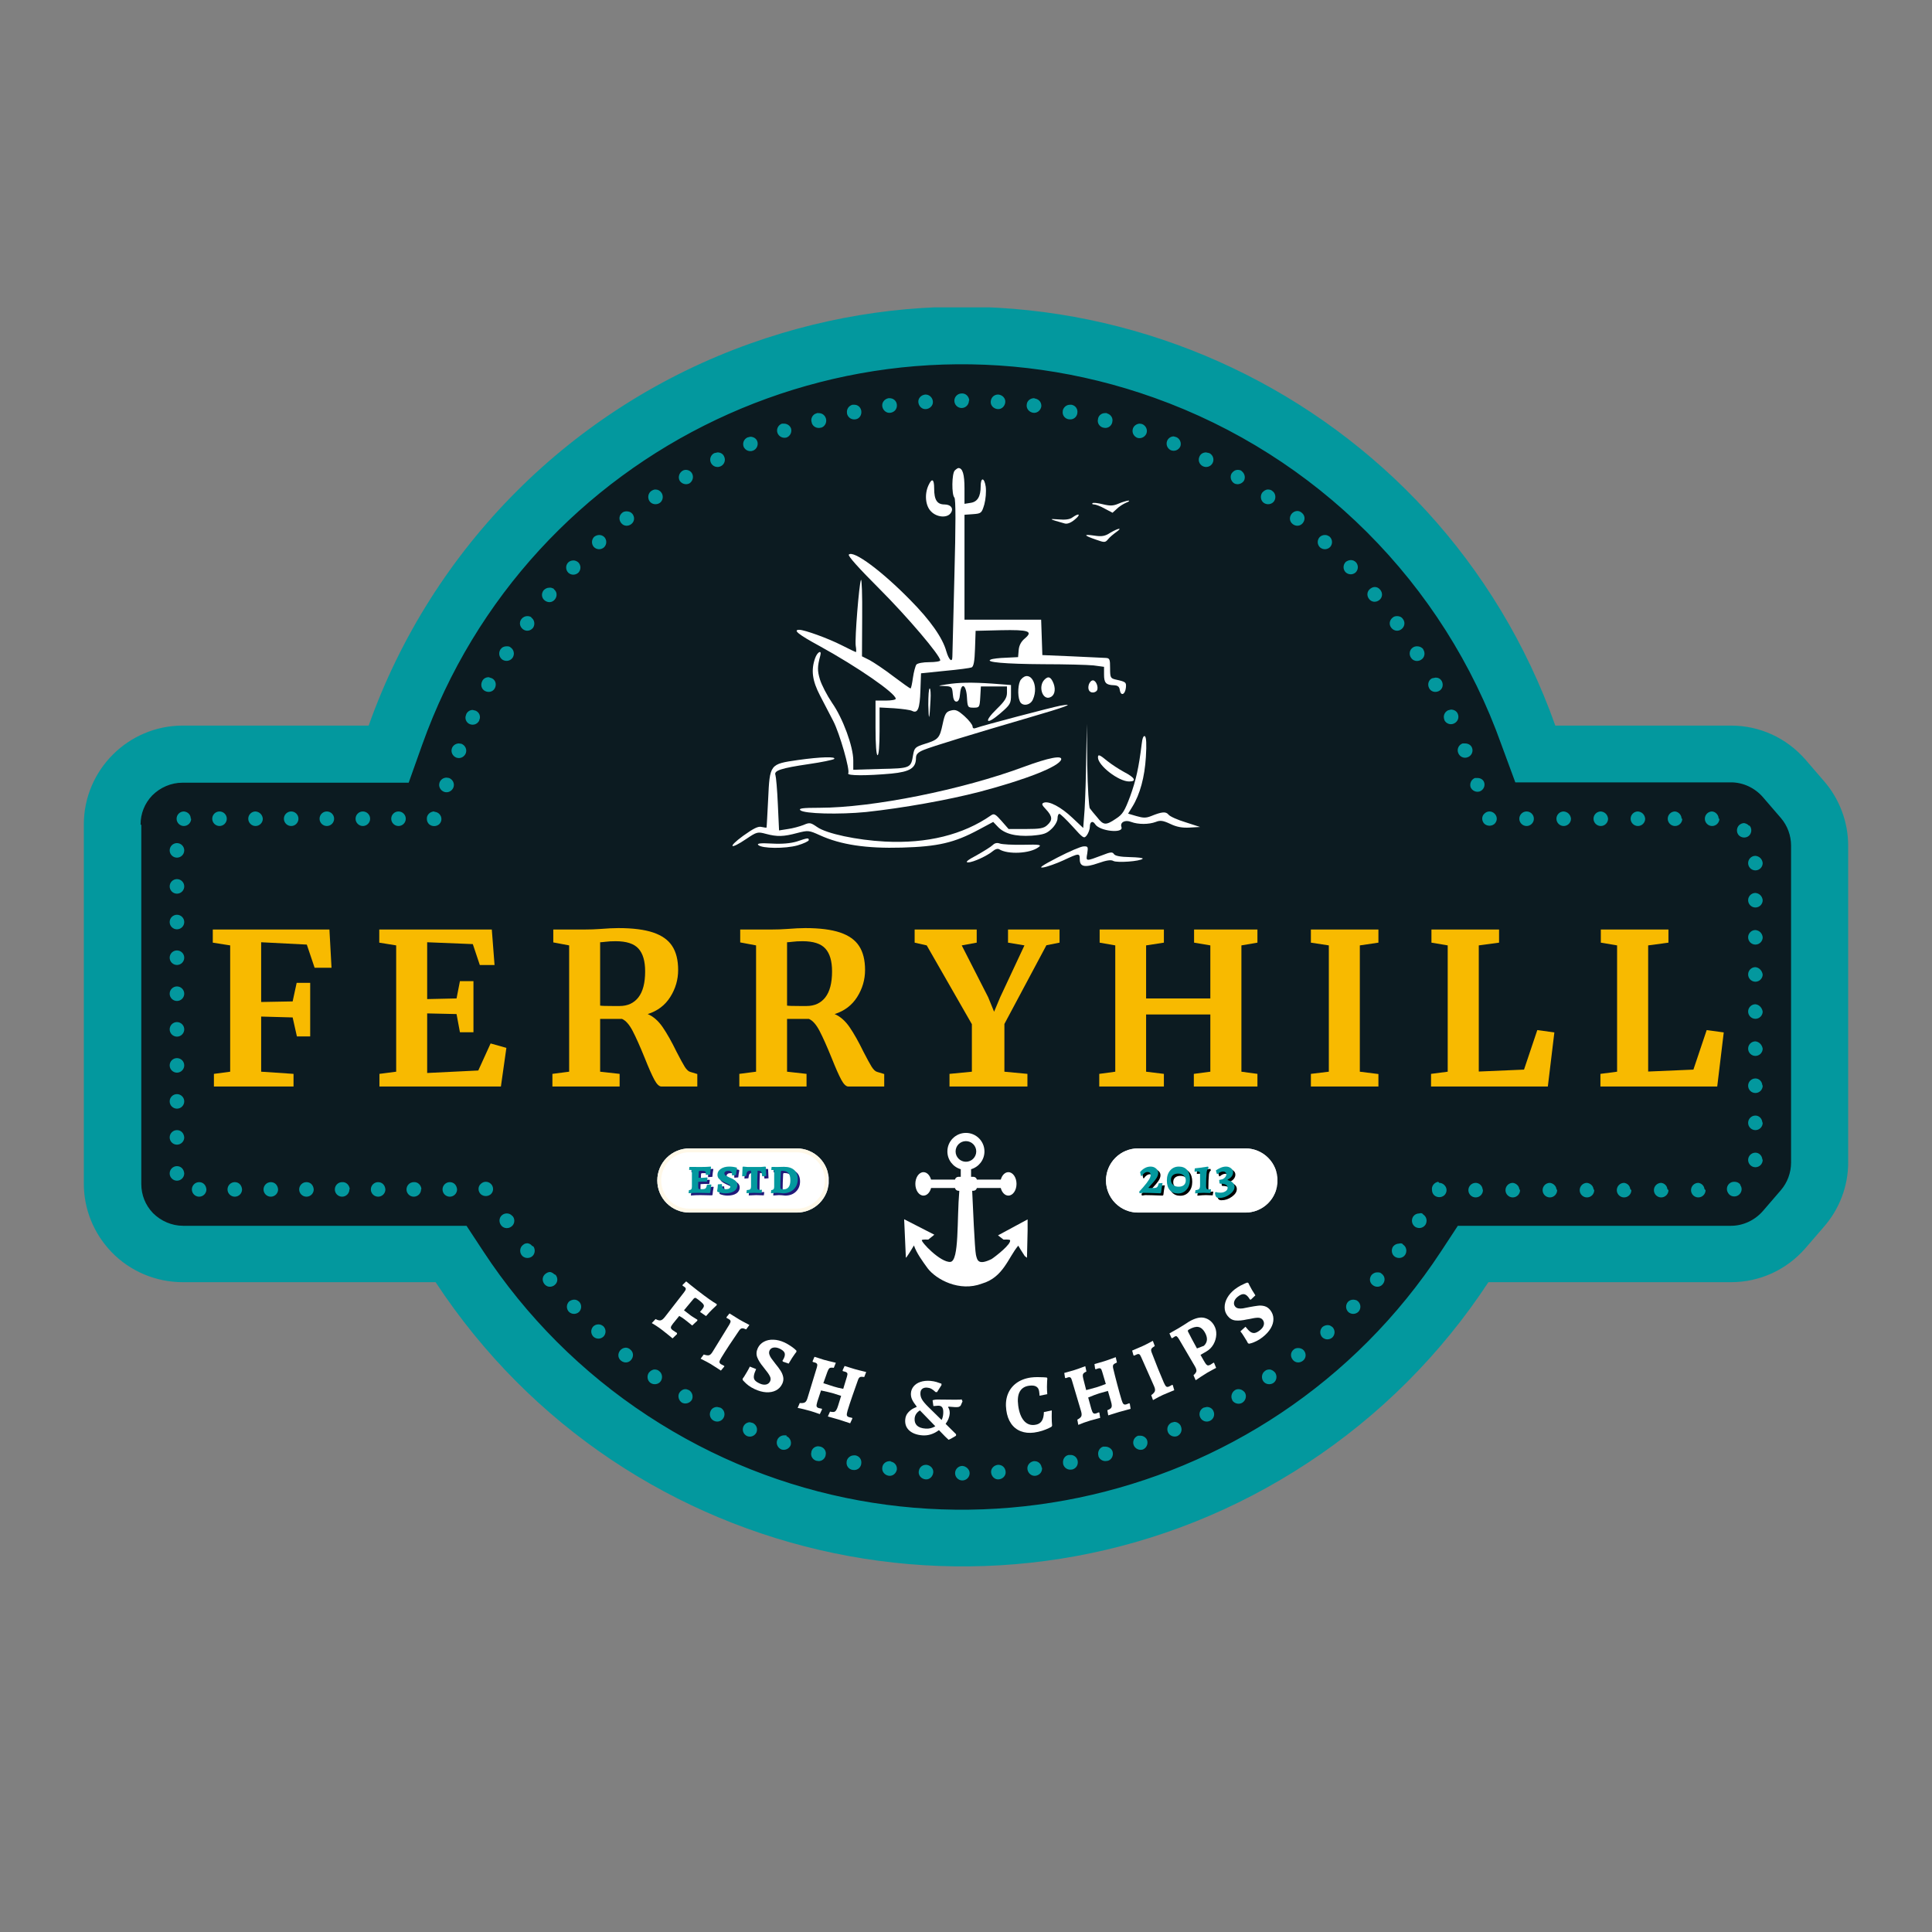 <svg xmlns="http://www.w3.org/2000/svg" xmlns:xlink="http://www.w3.org/1999/xlink" width="500" zoomAndPan="magnify" viewBox="0 0 375 375" height="500" preserveAspectRatio="xMidYMid meet" version="1.0"><rect x="0" y="0" width="375" height="375" fill="#808080" stroke="none"/><defs><g/><clipPath id="5dfa87a65d"><path d="M 16.27 59.656 L 358.73 59.656 L 358.73 304.039 L 16.27 304.039 Z M 16.27 59.656 " clip-rule="nonzero"/></clipPath><clipPath id="6e36759186"><path d="M 175.457 219.898 L 199.457 219.898 L 199.457 250 L 175.457 250 Z M 175.457 219.898 " clip-rule="nonzero"/></clipPath><clipPath id="98cddcd913"><path d="M 127.578 222.906 L 160.906 222.906 L 160.906 235.363 L 127.578 235.363 Z M 127.578 222.906 " clip-rule="nonzero"/></clipPath><clipPath id="dfb4ba4581"><path d="M 133.805 222.906 L 154.652 222.906 C 156.305 222.906 157.891 223.562 159.059 224.73 C 160.227 225.898 160.883 227.48 160.883 229.133 C 160.883 230.785 160.227 232.371 159.059 233.539 C 157.891 234.707 156.305 235.363 154.652 235.363 L 133.805 235.363 C 132.156 235.363 130.57 234.707 129.402 233.539 C 128.234 232.371 127.578 230.785 127.578 229.133 C 127.578 227.48 128.234 225.898 129.402 224.73 C 130.57 223.562 132.156 222.906 133.805 222.906 Z M 133.805 222.906 " clip-rule="nonzero"/></clipPath><clipPath id="6aef63867a"><path d="M 127.586 222.906 L 160.578 222.906 L 160.578 235.656 L 127.586 235.656 Z M 127.586 222.906 " clip-rule="nonzero"/></clipPath><clipPath id="0c07ffea80"><path d="M 133.809 222.906 L 154.641 222.906 C 156.289 222.906 157.875 223.562 159.039 224.73 C 160.207 225.895 160.863 227.477 160.863 229.129 C 160.863 230.777 160.207 232.363 159.039 233.527 C 157.875 234.695 156.289 235.352 154.641 235.352 L 133.809 235.352 C 132.16 235.352 130.578 234.695 129.41 233.527 C 128.242 232.363 127.586 230.777 127.586 229.129 C 127.586 227.477 128.242 225.895 129.41 224.73 C 130.578 223.562 132.16 222.906 133.809 222.906 Z M 133.809 222.906 " clip-rule="nonzero"/></clipPath><clipPath id="80e82bc4c8"><path d="M 214.672 222.906 L 248 222.906 L 248 235.363 L 214.672 235.363 Z M 214.672 222.906 " clip-rule="nonzero"/></clipPath><clipPath id="c6e179dec0"><path d="M 220.898 222.906 L 241.746 222.906 C 243.398 222.906 244.98 223.562 246.148 224.73 C 247.316 225.898 247.973 227.48 247.973 229.133 C 247.973 230.785 247.316 232.371 246.148 233.539 C 244.98 234.707 243.398 235.363 241.746 235.363 L 220.898 235.363 C 219.25 235.363 217.664 234.707 216.496 233.539 C 215.328 232.371 214.672 230.785 214.672 229.133 C 214.672 227.48 215.328 225.898 216.496 224.73 C 217.664 223.562 219.25 222.906 220.898 222.906 Z M 220.898 222.906 " clip-rule="nonzero"/></clipPath><clipPath id="7dcb4967fa"><path d="M 214.68 222.906 L 247.672 222.906 L 247.672 235.656 L 214.68 235.656 Z M 214.68 222.906 " clip-rule="nonzero"/></clipPath><clipPath id="f1c83533e1"><path d="M 220.902 222.906 L 241.734 222.906 C 243.383 222.906 244.965 223.562 246.133 224.73 C 247.301 225.895 247.957 227.477 247.957 229.129 C 247.957 230.777 247.301 232.363 246.133 233.527 C 244.965 234.695 243.383 235.352 241.734 235.352 L 220.902 235.352 C 219.254 235.352 217.672 234.695 216.504 233.527 C 215.336 232.363 214.68 230.777 214.68 229.129 C 214.68 227.477 215.336 225.895 216.504 224.73 C 217.672 223.562 219.254 222.906 220.902 222.906 Z M 220.902 222.906 " clip-rule="nonzero"/></clipPath></defs><path fill="#0c1b21" d="M 186.723 64.512 C 236.293 64.578 280.492 95.719 297.227 142.391 L 298.359 145.711 L 335.992 145.711 C 340.09 145.711 344.043 147.547 346.727 150.652 L 350.258 154.746 C 352.516 157.363 353.715 160.68 353.715 164.07 L 353.715 225.57 C 353.715 229.031 352.445 232.277 350.184 234.895 L 346.652 238.984 C 343.973 242.094 340.02 243.93 335.922 243.93 L 286.215 243.93 L 284.73 246.191 C 249.211 300.348 176.484 315.387 122.328 279.871 C 108.91 271.043 97.473 259.605 88.645 246.191 L 87.234 243.93 L 35.477 243.93 C 27.566 243.93 21.215 237.574 21.215 229.664 L 21.215 159.973 C 21.215 152.066 27.566 145.711 35.477 145.711 L 75.09 145.711 L 76.289 142.391 C 93.023 95.719 137.156 64.578 186.723 64.512 " fill-opacity="1" fill-rule="nonzero"/><g clip-path="url(#5dfa87a65d)"><path fill="#03989e" d="M 87.16 151.008 C 87.867 151.289 88.293 152.066 88.012 152.84 C 87.727 153.547 86.953 153.973 86.176 153.688 C 85.469 153.406 85.043 152.629 85.328 151.855 C 85.539 151.289 86.102 150.938 86.668 150.938 Z M 288.047 151.781 C 288.332 152.488 287.98 153.336 287.199 153.621 C 286.496 153.832 285.719 153.48 285.434 152.773 C 285.223 152.066 285.578 151.289 286.281 151.008 L 286.777 151.008 C 287.34 151.008 287.84 151.289 288.047 151.781 Z M 89.562 144.367 C 90.27 144.652 90.691 145.426 90.41 146.207 C 90.129 146.91 89.352 147.332 88.574 147.051 C 87.867 146.77 87.445 145.992 87.727 145.215 C 87.941 144.652 88.504 144.301 89.07 144.301 Z M 285.719 145.145 C 286 145.852 285.648 146.699 284.871 146.98 C 284.164 147.266 283.316 146.91 283.035 146.133 C 282.75 145.426 283.105 144.582 283.883 144.301 L 284.375 144.301 C 284.941 144.301 285.508 144.582 285.719 145.145 Z M 92.316 137.945 C 93.023 138.227 93.375 139.074 93.023 139.777 C 93.023 139.777 93.023 139.777 93.023 139.852 C 92.672 140.555 91.895 140.836 91.188 140.555 C 90.484 140.273 90.129 139.426 90.484 138.719 C 90.484 138.719 90.484 138.719 90.484 138.652 C 90.691 138.152 91.188 137.801 91.75 137.801 Z M 282.965 138.578 C 283.25 139.285 282.965 140.062 282.258 140.414 C 281.551 140.77 280.707 140.484 280.352 139.777 C 280.352 139.777 280.352 139.777 280.352 139.711 C 280.07 139.004 280.352 138.227 281.059 137.871 L 281.625 137.73 C 282.188 137.73 282.75 138.012 282.965 138.578 Z M 95.496 131.66 C 96.199 132.012 96.414 132.859 96.059 133.562 C 95.707 134.27 94.859 134.484 94.152 134.129 C 93.449 133.777 93.234 132.93 93.59 132.223 C 93.801 131.73 94.293 131.445 94.859 131.445 Z M 279.859 132.223 C 280.211 132.93 280 133.777 279.293 134.129 C 278.586 134.484 277.738 134.27 277.387 133.562 C 277.035 132.859 277.246 132.012 277.953 131.66 L 278.66 131.52 C 279.152 131.52 279.574 131.73 279.859 132.223 Z M 99.098 125.656 C 99.73 126.082 99.945 126.93 99.52 127.633 C 99.098 128.27 98.25 128.48 97.543 128.059 C 96.906 127.633 96.695 126.789 97.117 126.082 C 97.398 125.656 97.824 125.445 98.32 125.445 C 98.602 125.445 98.883 125.445 99.098 125.656 Z M 276.258 126.082 C 276.68 126.715 276.539 127.633 275.836 128.059 C 275.195 128.48 274.277 128.34 273.855 127.633 C 273.434 127 273.574 126.082 274.277 125.656 C 274.492 125.516 274.773 125.445 275.055 125.445 C 275.551 125.445 275.977 125.656 276.258 126.008 Z M 103.121 119.867 C 103.754 120.293 103.898 121.207 103.473 121.844 C 102.98 122.48 102.133 122.621 101.496 122.125 C 100.863 121.633 100.723 120.785 101.215 120.148 C 101.496 119.797 101.922 119.586 102.344 119.586 C 102.629 119.586 102.91 119.656 103.121 119.797 Z M 272.305 120.148 C 272.797 120.785 272.656 121.633 272.02 122.125 C 271.387 122.621 270.539 122.48 270.043 121.844 C 269.547 121.207 269.688 120.359 270.324 119.867 C 270.539 119.656 270.891 119.586 271.172 119.586 C 271.598 119.586 272.02 119.727 272.305 120.148 Z M 107.5 114.359 C 108.137 114.852 108.203 115.703 107.711 116.336 C 107.215 116.973 106.371 117.043 105.734 116.551 C 105.098 116.055 105.027 115.207 105.52 114.57 C 105.805 114.289 106.156 114.078 106.578 114.078 C 106.934 114.008 107.215 114.148 107.5 114.289 Z M 267.922 114.5 C 268.422 115.137 268.348 115.984 267.715 116.477 C 267.078 116.973 266.23 116.902 265.738 116.266 C 265.242 115.629 265.312 114.785 265.949 114.289 C 266.23 114.078 266.512 113.938 266.863 113.938 C 267.289 113.938 267.641 114.148 267.922 114.5 Z M 112.227 109.137 C 112.793 109.699 112.793 110.547 112.301 111.113 C 111.734 111.676 110.887 111.676 110.324 111.18 C 109.758 110.617 109.758 109.77 110.254 109.203 C 110.535 108.922 110.887 108.781 111.312 108.781 C 111.664 108.781 111.945 108.922 112.227 109.137 Z M 263.191 109.137 C 263.688 109.699 263.688 110.547 263.125 111.113 C 262.559 111.605 261.711 111.605 261.148 111.039 C 260.652 110.477 260.652 109.629 261.215 109.062 C 261.5 108.852 261.852 108.711 262.207 108.711 C 262.559 108.711 262.91 108.852 263.191 109.137 Z M 117.316 104.262 C 117.809 104.828 117.809 105.672 117.242 106.238 C 116.676 106.734 115.832 106.734 115.266 106.172 C 114.773 105.605 114.773 104.758 115.336 104.191 C 115.617 103.98 115.973 103.84 116.324 103.84 C 116.676 103.84 117.031 103.98 117.316 104.262 Z M 258.109 104.191 C 258.676 104.758 258.676 105.605 258.184 106.172 C 257.617 106.734 256.77 106.734 256.203 106.238 C 255.637 105.672 255.637 104.828 256.133 104.262 C 256.418 103.98 256.77 103.84 257.191 103.84 C 257.543 103.84 257.828 103.98 258.109 104.191 Z M 122.75 99.742 C 123.246 100.379 123.172 101.227 122.539 101.723 C 121.902 102.215 121.055 102.145 120.562 101.508 C 120.066 100.875 120.141 100.023 120.773 99.531 C 120.984 99.32 121.34 99.25 121.621 99.25 C 122.043 99.25 122.469 99.391 122.75 99.742 Z M 252.672 99.531 C 253.309 100.023 253.379 100.875 252.887 101.508 C 252.391 102.145 251.543 102.215 250.91 101.723 C 250.27 101.227 250.203 100.379 250.695 99.742 C 250.977 99.391 251.402 99.18 251.828 99.18 C 252.109 99.18 252.461 99.32 252.672 99.531 Z M 128.398 95.648 C 128.82 96.285 128.68 97.199 128.047 97.625 C 127.41 98.051 126.492 97.906 126.07 97.273 C 125.645 96.637 125.789 95.719 126.422 95.293 C 126.633 95.152 126.914 95.012 127.199 95.012 C 127.695 95.012 128.117 95.227 128.398 95.648 Z M 246.953 95.293 C 247.59 95.719 247.73 96.637 247.305 97.273 C 246.883 97.906 245.965 98.051 245.328 97.625 C 244.695 97.199 244.555 96.285 244.977 95.648 C 245.258 95.293 245.68 95.012 246.105 95.012 C 246.387 95.012 246.742 95.082 246.953 95.293 Z M 134.328 91.906 C 134.684 92.543 134.469 93.387 133.836 93.812 C 133.203 94.168 132.352 93.953 131.93 93.316 C 131.578 92.684 131.789 91.836 132.426 91.41 C 132.637 91.27 132.848 91.199 133.129 91.199 C 133.625 91.199 134.117 91.484 134.328 91.906 Z M 240.949 91.41 C 241.59 91.836 241.797 92.684 241.445 93.316 C 241.023 93.953 240.176 94.168 239.539 93.812 C 238.906 93.387 238.691 92.543 239.047 91.906 C 239.328 91.484 239.75 91.199 240.246 91.199 C 240.527 91.199 240.809 91.27 241.023 91.41 Z M 140.543 88.586 C 140.898 89.293 140.617 90.141 139.91 90.492 C 139.203 90.844 138.355 90.562 138 89.859 C 137.648 89.152 137.934 88.305 138.637 87.953 L 139.273 87.812 C 139.84 87.812 140.332 88.094 140.543 88.586 Z M 234.738 87.953 C 235.441 88.305 235.727 89.152 235.375 89.859 C 235.02 90.562 234.176 90.844 233.469 90.492 C 232.762 90.141 232.477 89.293 232.832 88.586 C 233.043 88.094 233.535 87.812 234.102 87.812 Z M 146.973 85.621 C 147.254 86.328 146.898 87.176 146.191 87.457 C 145.488 87.738 144.711 87.457 144.355 86.754 C 144.074 86.047 144.355 85.27 145.062 84.914 L 145.629 84.773 C 146.191 84.773 146.758 85.055 146.973 85.621 Z M 228.312 84.844 C 229.02 85.129 229.371 85.973 229.09 86.68 C 228.734 87.387 227.961 87.668 227.254 87.387 C 226.547 87.035 226.266 86.254 226.547 85.551 C 226.762 85.055 227.254 84.703 227.82 84.703 Z M 153.535 83.148 C 153.746 83.855 153.395 84.633 152.688 84.914 C 151.984 85.129 151.207 84.773 150.922 84.07 C 150.641 83.363 150.996 82.516 151.77 82.23 L 152.195 82.23 C 152.762 82.23 153.324 82.586 153.535 83.148 Z M 221.676 82.305 C 222.379 82.586 222.805 83.363 222.523 84.137 C 222.238 84.844 221.465 85.195 220.758 84.988 C 220.051 84.703 219.629 83.93 219.91 83.148 C 220.121 82.586 220.688 82.23 221.254 82.23 Z M 160.316 81.242 C 160.527 82.02 160.102 82.797 159.398 83.008 C 159.398 83.008 159.398 83.008 159.328 83.008 C 158.551 83.223 157.773 82.797 157.562 82.09 C 157.562 82.09 157.562 82.09 157.562 82.02 C 157.277 81.312 157.703 80.465 158.41 80.254 C 158.477 80.254 158.477 80.254 158.551 80.184 L 158.902 80.184 C 159.539 80.184 160.102 80.539 160.316 81.242 Z M 214.898 80.254 C 215.672 80.465 216.098 81.242 215.883 81.949 C 215.883 81.949 215.883 81.949 215.883 82.02 C 215.672 82.797 214.898 83.223 214.191 83.008 C 214.191 83.008 214.191 83.008 214.121 83.008 C 213.344 82.797 212.918 82.02 213.133 81.312 C 213.133 81.312 213.133 81.312 213.133 81.242 C 213.273 80.605 213.84 80.184 214.473 80.184 L 214.824 80.184 Z M 167.164 79.691 C 167.305 80.465 166.883 81.242 166.105 81.383 C 165.328 81.523 164.625 81.102 164.41 80.324 L 164.41 80.254 C 164.27 79.48 164.691 78.773 165.469 78.559 L 165.824 78.559 C 166.457 78.559 167.023 78.984 167.164 79.691 Z M 207.977 78.559 C 208.754 78.699 209.25 79.406 209.109 80.184 L 209.109 80.254 C 208.965 81.031 208.258 81.523 207.484 81.383 L 207.41 81.383 C 206.637 81.242 206.141 80.539 206.285 79.762 L 206.285 79.691 C 206.426 79.055 206.988 78.559 207.695 78.559 Z M 174.082 78.559 C 174.156 79.34 173.66 79.973 172.883 80.113 C 172.105 80.254 171.398 79.691 171.258 78.914 C 171.117 78.137 171.684 77.43 172.461 77.289 L 172.672 77.289 C 173.379 77.289 174.012 77.781 174.082 78.559 Z M 200.914 77.359 C 201.695 77.5 202.188 78.137 202.117 78.914 C 201.977 79.691 201.27 80.254 200.492 80.113 C 199.715 79.973 199.152 79.266 199.293 78.488 C 199.363 77.781 199.996 77.289 200.703 77.289 Z M 181.074 77.926 C 181.145 78.699 180.512 79.34 179.734 79.406 C 178.953 79.48 178.32 78.84 178.25 78.066 C 178.18 77.289 178.812 76.656 179.594 76.582 L 179.66 76.582 C 180.367 76.582 181.004 77.148 181.074 77.926 Z M 193.781 76.582 C 194.562 76.656 195.195 77.289 195.125 78.066 C 195.055 78.84 194.422 79.48 193.641 79.406 C 192.867 79.34 192.23 78.699 192.301 77.926 C 192.371 77.148 192.938 76.582 193.715 76.582 L 193.855 76.582 Z M 188.066 77.781 C 188.066 78.559 187.43 79.195 186.652 79.195 C 185.875 79.195 185.242 78.559 185.242 77.781 C 185.242 77.008 185.875 76.371 186.652 76.371 C 187.43 76.301 188.066 76.938 188.133 77.715 Z M 186.652 76.371 Z M 84.27 157.57 C 85.043 157.57 85.68 158.211 85.68 158.984 C 85.68 159.336 85.539 159.691 85.258 159.973 C 84.691 160.469 83.844 160.469 83.277 159.973 C 82.996 159.691 82.855 159.336 82.855 158.984 C 82.785 158.211 83.422 157.57 84.195 157.504 C 84.27 157.504 84.27 157.504 84.336 157.504 Z M 88.719 230.867 C 88.719 231.645 88.082 232.277 87.305 232.277 C 86.527 232.277 85.895 231.645 85.895 230.867 C 85.895 230.09 86.527 229.453 87.305 229.453 C 88.082 229.453 88.645 230.02 88.719 230.867 Z M 81.727 230.867 C 81.727 231.645 81.09 232.277 80.312 232.277 C 79.539 232.277 78.902 231.645 78.902 230.867 C 78.902 230.09 79.539 229.453 80.312 229.453 C 81.09 229.383 81.727 230.02 81.797 230.797 Z M 74.805 230.867 C 74.805 231.645 74.172 232.277 73.395 232.277 C 72.617 232.277 71.98 231.645 71.98 230.867 C 71.98 230.09 72.617 229.453 73.395 229.453 C 74.172 229.453 74.734 230.02 74.805 230.867 Z M 67.816 230.867 C 67.816 231.645 67.18 232.277 66.402 232.277 C 65.625 232.277 64.992 231.645 64.992 230.867 C 64.992 230.09 65.625 229.453 66.402 229.453 C 67.18 229.383 67.816 230.02 67.887 230.797 Z M 60.895 230.867 C 60.895 231.645 60.262 232.277 59.484 232.277 C 58.707 232.277 58.07 231.645 58.07 230.867 C 58.07 230.09 58.707 229.453 59.484 229.453 C 60.262 229.453 60.828 230.02 60.895 230.867 Z M 53.977 230.867 C 53.977 231.645 53.34 232.277 52.562 232.277 C 51.789 232.277 51.152 231.645 51.152 230.867 C 51.152 230.09 51.789 229.453 52.562 229.453 C 53.34 229.453 53.906 230.02 53.977 230.867 Z M 46.984 230.867 C 46.984 231.645 46.352 232.277 45.574 232.277 C 44.797 232.277 44.16 231.645 44.16 230.867 C 44.16 230.09 44.797 229.453 45.574 229.453 C 46.352 229.453 46.914 230.02 46.984 230.867 Z M 40.066 230.867 C 40.066 231.645 39.43 232.277 38.652 232.277 C 37.879 232.277 37.242 231.645 37.242 230.867 C 37.242 230.09 37.879 229.453 38.652 229.453 C 39.43 229.453 39.996 230.02 40.066 230.867 Z M 35.762 227.762 C 35.762 228.535 35.121 229.172 34.348 229.172 C 33.57 229.172 32.934 228.535 32.934 227.762 C 32.934 226.98 33.57 226.348 34.348 226.348 C 35.121 226.348 35.688 226.914 35.762 227.762 Z M 35.762 220.77 C 35.762 221.547 35.121 222.18 34.348 222.18 C 33.57 222.18 32.934 221.547 32.934 220.77 C 32.934 219.992 33.57 219.355 34.348 219.355 C 35.121 219.355 35.688 219.922 35.762 220.77 Z M 35.762 213.777 C 35.762 214.555 35.121 215.191 34.348 215.191 C 33.57 215.191 32.934 214.555 32.934 213.777 C 32.934 213 33.57 212.367 34.348 212.367 C 35.121 212.367 35.762 213 35.762 213.777 Z M 35.762 206.789 C 35.762 207.562 35.121 208.203 34.348 208.203 C 33.57 208.203 32.934 207.562 32.934 206.789 C 32.934 206.012 33.57 205.379 34.348 205.379 C 35.121 205.379 35.762 206.012 35.762 206.789 Z M 35.762 199.797 C 35.762 200.574 35.121 201.211 34.348 201.211 C 33.57 201.211 32.934 200.574 32.934 199.797 C 32.934 199.023 33.57 198.387 34.348 198.387 C 35.121 198.387 35.762 199.023 35.762 199.797 C 35.762 199.797 35.762 199.867 35.762 199.797 Z M 35.762 192.875 C 35.762 193.656 35.121 194.289 34.348 194.289 C 33.57 194.289 32.934 193.656 32.934 192.875 C 32.934 192.102 33.57 191.465 34.348 191.465 C 35.121 191.465 35.762 192.102 35.762 192.875 Z M 35.762 185.887 C 35.762 186.664 35.121 187.301 34.348 187.301 C 33.57 187.301 32.934 186.664 32.934 185.887 C 32.934 185.109 33.57 184.477 34.348 184.477 C 35.121 184.477 35.762 185.109 35.762 185.887 C 35.762 185.887 35.762 185.961 35.762 185.887 Z M 35.762 178.969 C 35.762 179.746 35.121 180.379 34.348 180.379 C 33.57 180.379 32.934 179.746 32.934 178.969 C 32.934 178.191 33.57 177.555 34.348 177.555 C 35.121 177.555 35.762 178.191 35.762 178.969 Z M 35.762 172.047 C 35.762 172.824 35.121 173.461 34.348 173.461 C 33.57 173.461 32.934 172.824 32.934 172.047 C 32.934 171.273 33.57 170.633 34.348 170.633 C 35.121 170.633 35.762 171.273 35.762 172.047 Z M 35.762 165.059 C 35.762 165.836 35.121 166.469 34.348 166.469 C 33.57 166.469 32.934 165.836 32.934 165.059 C 32.934 164.281 33.57 163.645 34.348 163.645 C 35.121 163.645 35.762 164.281 35.762 165.059 Z M 78.762 158.914 C 78.762 159.691 78.125 160.328 77.348 160.328 C 76.57 160.328 75.938 159.691 75.938 158.914 C 75.938 158.137 76.57 157.504 77.348 157.504 C 78.125 157.504 78.762 158.137 78.762 158.914 Z M 71.84 158.914 C 71.84 159.691 71.207 160.328 70.43 160.328 C 69.652 160.328 69.016 159.691 69.016 158.914 C 69.016 158.137 69.652 157.504 70.43 157.504 C 71.207 157.504 71.84 158.137 71.84 158.914 Z M 64.852 158.914 C 64.852 159.691 64.215 160.328 63.438 160.328 C 62.66 160.328 62.027 159.691 62.027 158.914 C 62.027 158.137 62.66 157.504 63.438 157.504 C 64.215 157.504 64.852 158.137 64.852 158.914 Z M 57.93 158.914 C 57.93 159.691 57.297 160.328 56.52 160.328 C 55.742 160.328 55.105 159.691 55.105 158.914 C 55.105 158.137 55.742 157.504 56.52 157.504 C 57.297 157.504 57.93 158.137 57.93 158.914 Z M 51.012 158.914 C 51.012 159.691 50.375 160.328 49.598 160.328 C 48.824 160.328 48.188 159.691 48.188 158.914 C 48.188 158.137 48.824 157.504 49.598 157.504 C 50.375 157.57 50.941 158.137 51.012 158.914 Z M 44.02 158.914 C 44.02 159.691 43.383 160.328 42.609 160.328 C 41.832 160.328 41.195 159.691 41.195 158.914 C 41.195 158.137 41.832 157.504 42.609 157.504 C 43.383 157.504 44.02 158.137 44.02 158.914 Z M 37.102 158.914 C 37.102 159.691 36.465 160.328 35.688 160.328 C 34.91 160.328 34.277 159.691 34.277 158.914 C 34.277 158.137 34.91 157.504 35.688 157.504 C 36.465 157.57 37.027 158.137 37.027 158.914 Z M 94.293 229.383 C 95.074 229.383 95.707 230.02 95.707 230.797 C 95.707 231.148 95.566 231.504 95.281 231.785 C 94.719 232.277 93.871 232.277 93.309 231.785 C 92.742 231.219 92.742 230.301 93.309 229.805 C 93.59 229.523 93.941 229.383 94.293 229.383 Z M 188.207 285.941 C 188.207 286.719 187.57 287.355 186.793 287.355 C 186.016 287.355 185.383 286.719 185.383 285.941 C 185.383 285.168 186.016 284.531 186.793 284.531 C 187.57 284.602 188.207 285.234 188.207 285.941 C 188.133 286.012 188.133 286.012 188.133 286.012 Z M 179.805 284.32 C 180.578 284.387 181.215 285.027 181.145 285.801 C 181.074 286.578 180.438 287.215 179.66 287.145 C 178.887 287.074 178.25 286.438 178.32 285.66 C 178.391 284.883 178.953 284.32 179.734 284.32 Z M 195.195 285.66 C 195.266 286.438 194.633 287.074 193.855 287.145 C 193.078 287.215 192.441 286.578 192.371 285.801 C 192.301 285.027 192.938 284.387 193.715 284.32 L 193.781 284.32 C 194.562 284.32 195.125 284.883 195.195 285.66 Z M 172.883 283.684 C 173.66 283.824 174.156 284.461 174.082 285.234 C 173.941 286.012 173.238 286.578 172.461 286.438 C 171.684 286.293 171.117 285.59 171.258 284.812 C 171.332 284.105 171.965 283.613 172.672 283.613 L 172.883 283.613 Z M 202.258 284.883 C 202.328 285.66 201.836 286.293 201.055 286.438 C 200.281 286.578 199.574 286.012 199.434 285.234 C 199.293 284.461 199.855 283.754 200.633 283.613 L 200.844 283.613 C 201.551 283.613 202.117 284.176 202.188 284.883 Z M 166.035 282.484 C 166.812 282.625 167.305 283.328 167.164 284.105 L 167.164 284.176 C 167.023 284.953 166.316 285.449 165.539 285.309 L 165.469 285.309 C 164.691 285.168 164.199 284.461 164.34 283.684 L 164.34 283.613 C 164.48 282.977 165.047 282.484 165.75 282.484 Z M 209.176 283.543 C 209.316 284.32 208.895 285.027 208.117 285.234 L 208.047 285.234 C 207.27 285.379 206.566 284.953 206.352 284.176 L 206.352 284.105 C 206.211 283.328 206.637 282.555 207.41 282.41 L 207.695 282.41 C 208.402 282.344 209.035 282.836 209.176 283.543 Z M 159.254 280.789 C 160.035 281 160.457 281.777 160.242 282.484 C 160.242 282.484 160.242 282.484 160.242 282.555 C 160.035 283.328 159.254 283.754 158.551 283.543 C 158.551 283.543 158.551 283.543 158.477 283.543 C 157.703 283.328 157.277 282.555 157.492 281.848 C 157.492 281.848 157.492 281.848 157.492 281.777 C 157.633 281.141 158.195 280.719 158.832 280.719 Z M 215.957 281.777 C 216.168 282.555 215.742 283.328 215.039 283.543 C 215.039 283.543 215.039 283.543 214.965 283.543 C 214.191 283.754 213.414 283.328 213.199 282.625 C 213.199 282.625 213.199 282.625 213.199 282.555 C 212.992 281.777 213.414 281 214.121 280.789 C 214.121 280.789 214.121 280.789 214.191 280.789 L 214.543 280.789 C 215.18 280.789 215.816 281.211 215.957 281.777 Z M 152.621 278.738 C 153.324 279.023 153.68 279.801 153.465 280.504 C 153.184 281.211 152.406 281.562 151.699 281.352 C 150.996 281.07 150.57 280.293 150.855 279.52 C 151.062 278.953 151.629 278.598 152.195 278.598 L 152.688 278.598 Z M 222.664 279.586 C 222.875 280.293 222.523 281.07 221.816 281.352 C 221.113 281.562 220.332 281.211 220.051 280.504 C 219.77 279.801 220.121 278.953 220.898 278.672 L 221.395 278.672 C 221.957 278.672 222.523 279.094 222.664 279.586 Z M 146.121 276.199 C 146.828 276.551 147.113 277.328 146.828 278.035 C 146.473 278.738 145.699 279.023 144.992 278.738 C 144.285 278.387 144.004 277.613 144.285 276.906 C 144.5 276.41 144.992 276.055 145.559 276.055 Z M 229.23 276.906 C 229.512 277.613 229.23 278.387 228.527 278.738 C 227.82 279.023 226.969 278.672 226.688 277.965 C 226.406 277.258 226.688 276.48 227.395 276.129 L 227.961 275.988 C 228.527 275.988 229.09 276.41 229.23 276.906 Z M 139.84 273.23 C 140.543 273.586 140.824 274.434 140.473 275.141 C 140.121 275.848 139.273 276.129 138.566 275.773 C 137.859 275.422 137.578 274.574 137.934 273.867 C 138.145 273.375 138.637 273.09 139.203 273.09 Z M 235.516 273.867 C 235.867 274.574 235.586 275.422 234.879 275.773 C 234.176 276.129 233.324 275.848 232.973 275.141 C 232.617 274.434 232.902 273.586 233.609 273.23 L 234.242 273.09 C 234.809 273.09 235.301 273.375 235.516 273.867 Z M 133.766 269.844 C 134.402 270.266 134.613 271.113 134.262 271.75 C 133.836 272.387 132.988 272.598 132.352 272.246 C 131.719 271.82 131.504 270.973 131.859 270.34 C 132.145 269.914 132.566 269.633 133.059 269.633 C 133.344 269.633 133.555 269.773 133.766 269.844 Z M 241.656 270.34 C 242.012 270.973 241.797 271.82 241.164 272.246 C 240.527 272.668 239.609 272.457 239.188 271.82 C 239.188 271.82 239.188 271.82 239.188 271.75 C 238.832 271.113 239.047 270.266 239.68 269.844 C 239.891 269.703 240.105 269.633 240.387 269.633 C 240.883 269.633 241.375 269.914 241.656 270.34 Z M 127.906 266.102 C 128.539 266.523 128.68 267.441 128.258 268.078 C 127.836 268.715 126.914 268.855 126.281 268.434 C 125.645 268.008 125.504 267.09 125.93 266.453 C 126.211 266.102 126.633 265.816 127.055 265.816 C 127.34 265.816 127.695 265.891 127.906 266.102 Z M 247.52 266.453 C 247.941 267.09 247.801 268.008 247.164 268.434 C 246.531 268.855 245.613 268.715 245.188 268.078 C 244.766 267.441 244.906 266.523 245.539 266.102 C 245.754 265.891 246.105 265.816 246.387 265.816 C 246.812 265.816 247.238 266.102 247.52 266.453 Z M 122.328 261.934 C 122.965 262.43 123.031 263.277 122.539 263.91 C 122.043 264.551 121.199 264.617 120.562 264.125 C 119.926 263.629 119.855 262.785 120.348 262.145 C 120.633 261.793 121.055 261.582 121.48 261.582 C 121.762 261.582 122.113 261.723 122.328 261.934 Z M 253.094 262.145 C 253.594 262.785 253.52 263.629 252.887 264.125 C 252.25 264.617 251.402 264.551 250.91 263.91 C 250.414 263.277 250.484 262.43 251.121 261.934 C 251.332 261.723 251.684 261.652 251.969 261.652 C 252.391 261.652 252.812 261.793 253.094 262.145 Z M 117.102 257.418 C 117.668 257.98 117.668 258.828 117.172 259.395 C 116.609 259.961 115.758 259.961 115.195 259.461 C 114.629 258.898 114.629 258.051 115.125 257.488 C 115.406 257.203 115.758 257.062 116.184 257.062 C 116.535 257.062 116.816 257.203 117.102 257.418 Z M 258.676 257.629 C 259.168 258.195 259.168 259.039 258.605 259.605 C 258.039 260.102 257.191 260.102 256.625 259.535 C 256.133 258.969 256.133 258.121 256.699 257.559 C 256.98 257.344 257.332 257.203 257.684 257.203 C 257.969 257.203 258.184 257.277 258.391 257.418 Z M 112.441 252.688 C 112.934 253.25 112.934 254.098 112.371 254.664 C 111.805 255.156 110.961 255.156 110.395 254.59 C 109.902 254.027 109.902 253.18 110.465 252.613 C 110.746 252.402 111.102 252.262 111.453 252.262 C 111.734 252.262 111.945 252.332 112.16 252.473 Z M 263.617 252.613 C 264.184 253.18 264.184 254.027 263.688 254.59 C 263.125 255.156 262.273 255.156 261.711 254.664 C 261.148 254.098 261.148 253.25 261.641 252.688 C 261.922 252.402 262.273 252.262 262.699 252.262 C 262.91 252.262 263.125 252.332 263.336 252.402 Z M 107.852 247.461 C 108.344 248.098 108.277 248.941 107.641 249.438 C 107.004 249.93 106.156 249.863 105.664 249.223 C 105.168 248.59 105.238 247.742 105.875 247.25 C 106.156 247.035 106.438 246.895 106.793 246.895 C 107.074 246.965 107.359 247.105 107.57 247.32 Z M 268.207 247.25 C 268.844 247.742 268.914 248.59 268.422 249.223 C 267.922 249.863 267.078 249.93 266.441 249.438 C 265.805 248.941 265.738 248.098 266.23 247.461 C 266.512 247.176 266.863 246.965 267.289 246.965 C 267.5 246.965 267.715 246.965 267.922 247.035 Z M 103.547 241.953 C 103.969 242.59 103.828 243.508 103.191 243.93 C 102.555 244.352 101.637 244.211 101.215 243.574 C 100.789 242.941 100.93 242.023 101.566 241.602 C 101.781 241.387 102.133 241.316 102.414 241.316 C 102.77 241.387 103.051 241.527 103.262 241.809 Z M 272.371 241.602 C 273.012 242.023 273.152 242.941 272.727 243.574 C 272.305 244.211 271.387 244.352 270.75 243.93 C 270.113 243.508 269.973 242.59 270.395 241.953 C 270.68 241.602 271.102 241.387 271.527 241.387 C 271.738 241.316 271.949 241.316 272.16 241.387 Z M 99.59 236.16 C 100.016 236.797 99.871 237.719 99.164 238.141 C 98.531 238.562 97.613 238.422 97.191 237.719 C 96.766 237.078 96.906 236.16 97.613 235.738 C 97.824 235.598 98.105 235.527 98.391 235.527 C 98.742 235.527 99.098 235.668 99.379 235.953 Z M 276.258 235.738 C 276.895 236.16 277.102 237.012 276.68 237.719 C 276.258 238.352 275.41 238.562 274.703 238.141 C 274.07 237.719 273.855 236.867 274.277 236.16 C 274.562 235.738 274.984 235.527 275.48 235.527 C 275.691 235.457 275.836 235.457 276.043 235.527 Z M 279.363 229.594 C 279.719 229.594 280.07 229.738 280.352 230.02 C 280.633 230.301 280.777 230.652 280.777 231.008 C 280.777 231.359 280.633 231.711 280.352 231.996 C 279.785 232.492 278.941 232.492 278.375 231.996 C 278.094 231.711 277.953 231.359 277.953 231.008 C 277.809 230.23 278.375 229.523 279.152 229.383 Z M 331.051 231.008 C 331.051 231.785 330.414 232.418 329.637 232.418 C 328.859 232.418 328.227 231.785 328.227 231.008 C 328.227 230.23 328.859 229.594 329.637 229.594 C 330.273 229.664 330.766 230.16 330.84 230.797 Z M 323.848 231.008 C 323.848 231.785 323.211 232.418 322.438 232.418 C 321.66 232.418 321.023 231.785 321.023 231.008 C 321.023 230.23 321.66 229.594 322.438 229.594 C 323.07 229.664 323.566 230.16 323.637 230.797 Z M 316.645 231.008 C 316.645 231.785 316.012 232.418 315.23 232.418 C 314.457 232.418 313.82 231.785 313.82 231.008 C 313.82 230.23 314.457 229.594 315.23 229.594 C 315.871 229.664 316.363 230.16 316.434 230.797 Z M 309.441 231.008 C 309.441 231.785 308.809 232.418 308.031 232.418 C 307.254 232.418 306.617 231.785 306.617 231.008 C 306.617 230.23 307.254 229.594 308.031 229.594 C 308.668 229.664 309.23 230.16 309.301 230.797 Z M 302.242 231.008 C 302.242 231.785 301.605 232.418 300.828 232.418 C 300.051 232.418 299.418 231.785 299.418 231.008 C 299.418 230.23 300.051 229.594 300.828 229.594 C 301.465 229.664 302.027 230.16 302.102 230.797 Z M 295.039 231.008 C 295.039 231.785 294.402 232.418 293.629 232.418 C 292.848 232.418 292.215 231.785 292.215 231.008 C 292.215 230.23 292.848 229.594 293.629 229.594 C 294.262 229.664 294.828 230.16 294.898 230.797 Z M 287.84 231.008 C 287.84 231.785 287.199 232.418 286.426 232.418 C 285.648 232.418 285.012 231.785 285.012 231.008 C 285.012 230.23 285.648 229.594 286.426 229.594 C 287.133 229.594 287.695 230.16 287.766 230.797 Z M 337.828 230.09 C 338.254 230.727 338.039 231.57 337.406 231.996 C 336.77 232.418 335.852 232.277 335.43 231.57 C 335.004 230.938 335.148 230.02 335.852 229.594 C 336.062 229.453 336.348 229.383 336.629 229.383 C 337.051 229.383 337.473 229.523 337.758 229.879 Z M 342.137 225.148 C 342.137 225.922 341.5 226.559 340.723 226.559 C 339.945 226.559 339.312 225.922 339.312 225.148 C 339.312 224.371 339.945 223.734 340.723 223.734 C 341.43 223.734 341.996 224.297 342.062 225.004 Z M 342.137 217.945 C 342.137 218.723 341.5 219.355 340.723 219.355 C 339.945 219.355 339.312 218.723 339.312 217.945 C 339.312 217.168 339.945 216.531 340.723 216.531 C 341.43 216.531 341.996 217.098 342.062 217.805 Z M 342.137 210.742 C 342.137 211.52 341.5 212.152 340.723 212.152 C 339.945 212.152 339.312 211.52 339.312 210.742 C 339.312 209.965 339.945 209.328 340.723 209.328 C 341.43 209.328 341.996 209.895 342.062 210.602 Z M 342.137 203.539 C 342.137 204.316 341.5 204.953 340.723 204.953 C 339.945 204.953 339.312 204.316 339.312 203.539 C 339.312 202.762 339.945 202.129 340.723 202.129 C 341.43 202.199 341.996 202.762 342.137 203.539 Z M 342.137 196.34 C 342.137 197.113 341.5 197.75 340.723 197.75 C 339.945 197.75 339.312 197.113 339.312 196.34 C 339.312 195.562 339.945 194.926 340.723 194.926 C 341.43 194.996 341.996 195.562 342.137 196.34 Z M 342.137 189.137 C 342.137 189.91 341.5 190.551 340.723 190.551 C 339.945 190.551 339.312 189.91 339.312 189.137 C 339.312 188.359 339.945 187.723 340.723 187.723 C 341.43 187.793 341.996 188.359 342.137 189.137 Z M 342.137 181.934 C 342.137 182.711 341.5 183.344 340.723 183.344 C 339.945 183.344 339.312 182.711 339.312 181.934 C 339.312 181.156 339.945 180.52 340.723 180.52 C 341.5 180.594 342.062 181.156 342.137 181.934 Z M 342.137 174.73 C 342.137 175.508 341.5 176.145 340.723 176.145 C 339.945 176.145 339.312 175.508 339.312 174.73 C 339.312 173.957 339.945 173.32 340.723 173.32 C 341.5 173.391 342.062 173.957 342.137 174.73 Z M 342.137 167.527 C 342.137 168.309 341.5 168.941 340.723 168.941 C 339.945 168.941 339.312 168.309 339.312 167.527 C 339.312 166.75 339.945 166.117 340.723 166.117 C 341.5 166.188 342.062 166.75 342.137 167.527 Z M 339.594 160.254 C 340.09 160.82 340.02 161.738 339.453 162.234 C 338.887 162.727 337.973 162.656 337.473 162.094 C 336.98 161.527 337.051 160.609 337.617 160.113 C 337.898 159.902 338.18 159.762 338.535 159.762 C 338.887 159.832 339.238 159.973 339.453 160.254 Z M 333.734 158.914 C 333.734 159.691 333.098 160.328 332.32 160.328 C 331.543 160.328 330.91 159.691 330.91 158.914 C 330.91 158.137 331.543 157.504 332.32 157.504 C 333.027 157.57 333.59 158.211 333.59 158.914 Z M 326.531 158.914 C 326.531 159.691 325.895 160.328 325.117 160.328 C 324.344 160.328 323.707 159.691 323.707 158.914 C 323.707 158.137 324.344 157.504 325.117 157.504 C 325.824 157.57 326.391 158.211 326.391 158.914 Z M 319.328 158.914 C 319.328 159.691 318.695 160.328 317.918 160.328 C 317.141 160.328 316.504 159.691 316.504 158.914 C 316.504 158.137 317.141 157.504 317.918 157.504 C 318.695 157.57 319.258 158.137 319.328 158.914 Z M 312.125 158.914 C 312.125 159.691 311.492 160.328 310.715 160.328 C 309.938 160.328 309.301 159.691 309.301 158.914 C 309.301 158.137 309.938 157.504 310.715 157.504 C 311.492 157.57 312.055 158.137 312.125 158.914 Z M 304.926 158.914 C 304.926 159.691 304.289 160.328 303.512 160.328 C 302.734 160.328 302.102 159.691 302.102 158.914 C 302.102 158.137 302.734 157.504 303.512 157.504 C 304.289 157.57 304.852 158.137 304.926 158.914 Z M 297.723 158.914 C 297.723 159.691 297.086 160.328 296.312 160.328 C 295.535 160.328 294.898 159.691 294.898 158.914 C 294.898 158.137 295.535 157.504 296.312 157.504 C 297.086 157.504 297.723 158.137 297.723 158.914 Z M 289.105 157.504 C 289.461 157.504 289.812 157.645 290.098 157.926 C 290.664 158.492 290.664 159.336 290.098 159.902 C 289.531 160.395 288.684 160.395 288.121 159.902 C 287.555 159.336 287.555 158.422 288.121 157.926 C 288.402 157.645 288.754 157.504 289.105 157.504 Z M 27.285 160.043 C 27.285 157.926 28.062 155.949 29.547 154.395 C 31.098 152.84 33.219 151.922 35.406 151.922 L 79.324 151.922 L 81.938 144.582 C 102.555 86.754 166.176 56.531 224.078 77.219 C 255.496 88.445 280.281 113.16 291.438 144.582 L 294.121 151.855 L 335.992 151.855 C 338.324 151.855 340.582 152.914 342.137 154.68 L 345.668 158.773 C 346.938 160.254 347.645 162.16 347.645 164.141 L 347.645 225.641 C 347.645 227.621 346.938 229.523 345.668 231.008 L 342.137 235.102 C 340.582 236.867 338.324 237.926 335.992 237.926 L 282.965 237.926 L 279.719 242.871 C 246.035 294.207 177.051 308.469 125.715 274.789 C 113.008 266.453 102.133 255.578 93.801 242.871 L 90.551 237.926 L 35.547 237.926 C 33.359 237.926 31.238 237.012 29.688 235.457 C 28.203 233.902 27.426 231.926 27.426 229.805 L 27.426 160.113 Z M 21.637 243.012 C 25.238 246.754 30.25 248.871 35.477 248.871 L 84.551 248.871 C 121.621 305.289 197.387 321.035 253.801 283.965 C 267.781 274.789 279.719 262.852 288.898 248.871 L 335.992 248.871 C 341.57 248.871 346.797 246.473 350.469 242.234 L 354 238.141 C 357.035 234.68 358.73 230.23 358.73 225.641 L 358.73 164.141 C 358.73 159.551 357.035 155.031 354 151.57 L 350.469 147.477 C 346.797 143.238 341.57 140.836 335.992 140.836 L 301.887 140.836 C 279.293 77.219 209.391 44.031 145.77 66.629 C 111.102 78.914 83.844 106.238 71.559 140.836 L 35.477 140.836 C 24.883 140.836 16.27 149.453 16.27 160.043 L 16.27 229.738 C 16.27 234.68 18.176 239.41 21.637 243.012 " fill-opacity="1" fill-rule="nonzero"/></g><g clip-path="url(#6e36759186)"><path fill="#ffffff" d="M 187.484 219.895 C 185.5 219.895 183.887 221.508 183.887 223.492 C 183.887 225.133 184.984 226.512 186.484 226.945 L 186.484 228.418 L 186.039 228.418 C 185.707 228.418 185.43 228.648 185.359 228.961 L 180.715 228.961 C 180.484 228.117 179.914 227.516 179.246 227.516 C 178.375 227.516 177.668 228.535 177.668 229.793 C 177.668 231.047 178.375 232.066 179.246 232.066 C 179.926 232.066 180.5 231.449 180.723 230.586 L 185.359 230.586 C 185.43 230.895 185.707 231.129 186.039 231.129 L 186.203 231.129 C 185.711 236.773 186.207 244.715 184.48 244.934 C 182.543 245.094 178.672 240.988 178.934 240.684 C 179.195 240.555 179.988 240.594 180.176 240.605 L 181.355 239.656 L 175.496 236.656 L 175.828 244.121 L 175.949 244.023 C 176.531 243.215 177.285 241.926 177.395 241.742 C 177.906 243.234 179.074 244.824 180.055 246.176 C 181.703 248.336 186.219 250.82 190.598 249.145 C 194.762 247.941 195.711 244.051 197.645 241.781 C 197.738 241.941 198.352 242.992 198.898 243.793 L 199.336 244.133 L 199.508 236.656 L 193.715 239.781 L 194.781 240.605 C 194.949 240.598 195.766 240.551 196.031 240.684 C 196.453 241.398 193.109 243.973 192.465 244.383 C 189.902 245.625 189.68 244.68 189.426 243.543 C 189.199 242.543 188.797 233.398 188.699 231.129 L 188.93 231.129 C 189.262 231.129 189.539 230.895 189.609 230.586 L 194.246 230.586 C 194.469 231.449 195.043 232.066 195.723 232.066 C 196.594 232.066 197.305 231.047 197.305 229.793 C 197.305 228.535 196.594 227.516 195.723 227.516 C 195.055 227.516 194.484 228.117 194.254 228.961 L 189.609 228.961 C 189.543 228.648 189.262 228.418 188.93 228.418 L 188.484 228.418 L 188.484 226.945 C 189.984 226.512 191.082 225.133 191.082 223.492 C 191.082 221.508 189.469 219.895 187.484 219.895 Z M 187.484 221.492 C 188.59 221.492 189.488 222.387 189.488 223.492 C 189.488 224.598 188.59 225.496 187.484 225.496 C 186.379 225.496 185.48 224.598 185.48 223.492 C 185.48 222.387 186.379 221.492 187.484 221.492 Z M 187.484 221.492 " fill-opacity="1" fill-rule="evenodd"/></g><path fill="#ffffff" d="M 187.5 220.305 C 187.07 220.316 186.586 220.387 186.051 220.547 C 186 220.602 186.102 220.961 187.035 220.648 C 187.969 220.336 189.727 221.062 189.363 220.754 C 189.113 220.539 188.449 220.277 187.5 220.305 Z M 188.113 227.012 L 188.004 227.023 C 187.984 227.027 187.973 227.109 187.973 227.211 L 188.008 228.344 C 188.012 228.441 188.027 228.516 188.047 228.516 L 188.148 228.5 C 188.168 228.496 188.184 228.414 188.18 228.316 L 188.148 227.184 C 188.148 227.082 188.133 227.008 188.113 227.012 Z M 179.836 228.004 C 179.543 228.004 179.207 228.184 179.164 228.164 C 178.91 228.629 179.523 228.727 179.73 228.727 C 179.938 228.727 180.145 228.004 179.836 228.004 Z M 195.832 228.004 C 195.523 228.004 195.727 228.727 195.934 228.727 C 196.141 228.727 196.762 228.625 196.504 228.16 C 196.504 228.211 196.145 228.004 195.832 228.004 Z M 188.891 228.746 L 186.035 228.77 C 185.93 228.77 185.848 228.785 185.852 228.805 L 185.852 228.812 L 185.812 228.82 C 185.793 228.824 185.777 228.906 185.781 229.012 L 185.785 229.465 C 185.785 229.57 185.801 229.652 185.82 229.652 L 185.957 229.629 C 185.977 229.625 185.988 229.539 185.988 229.434 L 185.984 228.984 C 185.984 228.973 185.98 228.961 185.98 228.949 C 186.004 228.953 186.027 228.953 186.059 228.953 L 188.918 228.93 C 188.945 228.93 188.965 228.926 188.988 228.922 C 188.984 228.945 188.984 228.965 188.984 228.996 L 188.996 230.582 C 188.965 230.574 188.926 230.57 188.879 230.57 L 188.426 230.574 C 188.32 230.578 188.242 230.594 188.246 230.613 L 188.262 230.746 C 188.266 230.766 188.352 230.781 188.457 230.781 L 188.906 230.773 C 188.953 230.773 188.992 230.766 189.023 230.762 C 189.027 230.766 189.031 230.77 189.031 230.77 L 189.16 230.754 C 189.18 230.75 189.191 230.668 189.191 230.57 L 189.18 228.969 C 189.176 228.867 189.16 228.793 189.141 228.797 L 189.09 228.805 L 189.086 228.777 C 189.086 228.758 188.996 228.746 188.891 228.746 Z M 193.891 229.211 L 190.012 229.242 C 189.914 229.246 189.836 229.262 189.84 229.281 L 189.852 229.387 C 189.855 229.406 189.938 229.422 190.035 229.422 L 193.914 229.383 C 194.012 229.383 194.086 229.367 194.086 229.348 L 194.07 229.242 C 194.07 229.223 193.988 229.211 193.891 229.211 Z M 184.773 229.262 L 180.898 229.297 C 180.801 229.297 180.719 229.316 180.723 229.336 L 180.742 229.438 C 180.742 229.457 180.824 229.473 180.922 229.469 L 184.801 229.438 C 184.898 229.438 184.977 229.422 184.973 229.402 L 184.961 229.293 C 184.957 229.273 184.871 229.262 184.773 229.262 Z M 188.152 231.07 C 188.145 231.07 188.133 231.07 188.121 231.074 L 188.098 231.078 C 188.008 231.094 187.934 231.184 187.938 231.281 L 188.43 243.512 C 188.434 243.609 188.516 243.676 188.605 243.66 L 188.629 243.656 C 188.723 243.641 188.793 243.551 188.789 243.453 L 188.293 231.223 C 188.289 231.137 188.23 231.074 188.152 231.07 Z M 176.238 237.68 C 176.191 237.691 176.148 237.719 176.121 237.758 C 176.062 237.836 176.082 237.941 176.168 237.988 L 179.449 239.781 C 179.535 239.828 179.656 239.805 179.711 239.723 C 179.77 239.645 179.746 239.539 179.66 239.492 L 176.379 237.699 C 176.336 237.676 176.285 237.668 176.238 237.68 Z M 198.535 237.68 C 198.508 237.684 198.488 237.688 198.465 237.699 L 195.184 239.492 C 195.098 239.539 195.078 239.645 195.137 239.723 C 195.191 239.805 195.309 239.828 195.395 239.781 L 198.676 237.988 C 198.762 237.941 198.781 237.836 198.723 237.758 C 198.68 237.695 198.605 237.672 198.535 237.68 Z M 198.535 237.68 " fill-opacity="1" fill-rule="evenodd"/><path fill="#ffffff" d="M 185.324 91.32 C 184.734 91.906 184.695 96.027 185.246 96.578 C 185.52 96.852 185.52 101.797 185.246 111.887 C 185.051 120.051 184.855 127.074 184.855 127.43 C 184.855 128.723 184.188 128.137 183.676 126.406 C 182.969 123.816 180.574 120.402 176.691 116.477 C 171.195 110.863 165.66 106.742 164.758 107.645 C 164.523 107.883 166.758 110.355 170.645 114.242 C 176.141 119.734 182.5 127.23 182.5 128.176 C 182.5 128.371 181.559 128.527 180.379 128.527 C 179.164 128.527 178.102 128.723 177.867 129 C 177.672 129.273 177.355 130.449 177.199 131.551 C 177.043 132.688 176.848 133.629 176.73 133.629 C 176.609 133.629 175.121 132.57 173.395 131.273 C 171.664 129.941 169.586 128.566 168.801 128.137 L 167.309 127.391 L 167.348 119.734 C 167.387 115.535 167.27 112.316 167.113 112.551 C 166.758 113.258 165.895 123.934 166.094 125.348 C 166.211 126.016 166.211 126.566 166.133 126.566 C 166.055 126.566 164.797 125.977 163.344 125.23 C 160.715 123.895 156.16 122.246 155.141 122.246 C 153.848 122.246 154.945 123.148 159.066 125.387 C 166.484 129.469 173.863 134.57 173.863 135.633 C 173.863 135.828 173 135.984 171.902 135.984 L 169.938 135.984 L 169.938 141.285 C 169.938 144.543 170.098 146.582 170.332 146.582 C 170.566 146.582 170.723 144.777 170.723 141.949 L 170.723 137.32 L 173.59 137.477 C 175.121 137.594 176.691 137.789 177.043 137.988 C 178.141 138.535 178.535 137.555 178.652 134.023 L 178.77 130.688 L 183.402 130.215 C 185.992 129.98 188.309 129.664 188.582 129.547 C 188.977 129.391 189.172 128.371 189.25 125.898 L 189.367 122.445 L 194.234 122.324 C 199.691 122.207 200.594 122.523 198.906 123.934 C 198.199 124.523 197.805 125.27 197.727 126.172 L 197.609 127.547 L 195.254 127.664 C 193.961 127.703 192.625 127.859 192.312 128.016 C 191.094 128.527 195.098 128.879 202.516 128.922 C 206.715 128.922 211.113 129.039 212.25 129.156 L 214.293 129.43 L 214.293 130.922 C 214.293 132.531 214.645 132.961 216.215 133.004 C 216.961 133.043 217.273 133.277 217.352 133.945 C 217.551 135.16 218.375 134.848 218.531 133.512 C 218.648 132.414 218.531 132.336 216.566 131.902 C 215.547 131.668 215.469 131.512 215.469 129.703 C 215.469 127.938 215.391 127.742 214.605 127.703 C 214.094 127.664 211.152 127.547 208.012 127.391 L 202.32 127.152 L 202.203 123.699 L 202.086 120.285 L 187.207 120.285 L 187.207 99.914 L 188.855 99.797 C 190.465 99.68 190.547 99.602 191.055 97.914 C 191.328 96.891 191.449 95.441 191.328 94.457 C 191.055 92.652 190.348 92.574 190.348 94.379 C 190.348 96.383 189.723 97.402 188.426 97.598 L 187.207 97.793 L 187.207 94.773 C 187.207 92.102 186.855 90.848 186.031 90.848 C 185.914 90.848 185.598 91.043 185.324 91.32 Z M 185.324 91.32 " fill-opacity="1" fill-rule="nonzero"/><path fill="#ffffff" d="M 180.223 94.184 C 179.398 95.949 179.633 98.227 180.734 99.285 C 181.793 100.387 183.715 100.582 184.461 99.68 C 185.207 98.777 184.617 97.914 183.324 97.914 C 181.871 97.914 181.32 97.008 181.32 94.812 C 181.32 92.969 180.891 92.73 180.223 94.184 Z M 180.223 94.184 " fill-opacity="1" fill-rule="nonzero"/><path fill="#ffffff" d="M 217.117 97.754 C 216.098 98.188 215.508 98.227 214.055 97.875 C 213.113 97.637 212.172 97.52 212.055 97.676 C 211.898 97.793 212.055 97.914 212.367 97.914 C 212.684 97.914 213.625 98.266 214.449 98.738 L 215.941 99.523 L 216.805 98.738 C 217.234 98.305 218.059 97.793 218.609 97.559 C 219.16 97.363 219.316 97.168 219 97.168 C 218.688 97.207 217.824 97.441 217.117 97.754 Z M 217.117 97.754 " fill-opacity="1" fill-rule="nonzero"/><path fill="#ffffff" d="M 208.168 100.426 C 207.695 100.816 206.754 100.934 205.461 100.816 C 203.457 100.66 203.574 100.738 206.637 101.602 C 207.148 101.758 207.855 101.484 208.602 100.855 C 209.855 99.836 209.504 99.484 208.168 100.426 Z M 208.168 100.426 " fill-opacity="1" fill-rule="nonzero"/><path fill="#ffffff" d="M 215.508 103.406 C 214.488 104.074 213.859 104.191 212.367 103.957 C 210.211 103.645 210.328 103.918 212.723 104.742 C 214.371 105.332 214.527 105.332 215.078 104.664 C 215.391 104.27 216.098 103.684 216.645 103.289 C 217.98 102.348 217.117 102.465 215.508 103.406 Z M 215.508 103.406 " fill-opacity="1" fill-rule="nonzero"/><path fill="#ffffff" d="M 158.203 127.781 C 157.379 130.137 157.691 132.176 159.184 135.043 C 159.969 136.535 161.109 138.734 161.734 139.949 C 162.992 142.383 165.031 149.527 164.641 150.113 C 164.367 150.586 168.289 150.586 173.039 150.152 C 176.652 149.801 177.789 149.055 177.789 147.133 C 177.789 146.426 178.141 146.031 179.281 145.562 C 180.891 144.895 188.855 142.461 199.73 139.281 C 206.754 137.242 208.992 136.418 205.852 136.965 C 204.164 137.281 190.586 140.852 189.484 141.285 C 189.016 141.48 188.777 141.363 188.777 141.008 C 188.777 140.695 188.074 139.793 187.207 139.008 C 185.914 137.867 185.48 137.672 184.578 137.91 C 183.637 138.145 183.402 138.496 182.969 140.539 C 182.383 143.285 182.145 143.559 179.516 144.383 C 177.633 144.973 177.477 145.168 177.238 146.504 C 176.809 149.094 176.77 149.133 170.922 149.25 L 165.621 149.41 L 165.621 147.602 C 165.621 144.934 163.621 139.438 161.5 136.418 C 160.52 134.965 159.461 132.922 159.145 131.863 C 158.637 130.176 158.637 129.391 159.223 127.23 C 159.539 126.055 158.637 126.527 158.203 127.781 Z M 158.203 127.781 " fill-opacity="1" fill-rule="nonzero"/><path fill="#ffffff" d="M 198.16 131.902 C 197.609 132.57 197.453 134.926 197.926 136.062 C 198.316 137.164 199.965 136.965 200.477 135.789 C 201.77 132.922 199.887 129.824 198.16 131.902 Z M 198.16 131.902 " fill-opacity="1" fill-rule="nonzero"/><path fill="#ffffff" d="M 202.75 131.902 C 201.457 133.16 202.32 135.945 203.812 135.355 C 204.676 135.043 204.949 133.945 204.52 132.727 C 204.008 131.395 203.496 131.156 202.75 131.902 Z M 202.75 131.902 " fill-opacity="1" fill-rule="nonzero"/><path fill="#ffffff" d="M 211.348 132.844 C 211.074 133.746 211.387 134.414 212.133 134.414 C 212.445 134.414 212.801 134.219 212.918 134.023 C 213.27 133.434 212.762 132.059 212.133 132.059 C 211.82 132.059 211.504 132.414 211.348 132.844 Z M 211.348 132.844 " fill-opacity="1" fill-rule="nonzero"/><path fill="#ffffff" d="M 183.676 132.844 C 181.91 133.121 181.91 133.121 183.363 133.16 C 184.734 133.238 184.816 133.316 184.934 134.691 C 185.012 135.711 185.246 136.18 185.641 136.18 C 186.031 136.18 186.266 135.711 186.344 134.691 C 186.543 132.375 187.523 132.805 187.68 135.277 C 187.797 137.281 187.836 137.359 188.977 137.359 C 190.113 137.359 190.152 137.281 190.27 135.277 L 190.387 133.238 L 195.453 133.238 L 195.453 134.453 C 195.453 135.434 195.02 136.102 193.488 137.594 C 190.859 140.145 191.371 140.852 194.117 138.496 C 196.117 136.77 196.234 136.574 196.234 134.809 L 196.234 132.961 L 192.625 132.688 C 188.543 132.414 186.188 132.453 183.676 132.844 Z M 183.676 132.844 " fill-opacity="1" fill-rule="nonzero"/><path fill="#ffffff" d="M 180.184 136.848 C 180.262 140.223 180.418 139.832 180.613 135.867 C 180.691 134.652 180.613 133.629 180.457 133.629 C 180.262 133.629 180.184 135.082 180.184 136.848 Z M 180.184 136.848 " fill-opacity="1" fill-rule="nonzero"/><path fill="#ffffff" d="M 210.836 147.016 C 210.797 150.586 210.641 155.141 210.523 157.102 L 210.25 160.711 L 208.168 158.75 C 205.93 156.629 203.617 155.414 202.594 155.805 C 202.125 156.004 202.203 156.238 203.027 157.102 C 204.281 158.438 204.359 159.184 203.262 160.164 C 202.594 160.789 201.809 160.91 199.102 160.91 L 195.766 160.91 L 194.391 159.34 C 193.254 158.043 192.938 157.848 192.391 158.238 C 186.934 162.047 179.91 163.773 171.746 163.344 C 166.367 163.066 160.402 161.812 158.594 160.516 C 157.34 159.652 157.145 159.613 155.965 160.125 C 155.258 160.398 153.887 160.789 152.945 160.91 L 151.215 161.184 L 150.98 156.121 C 150.863 153.332 150.629 150.781 150.512 150.43 C 150.156 149.566 151.648 149.094 156.984 148.309 C 159.461 147.957 161.656 147.484 161.891 147.328 C 162.441 146.816 159.301 146.895 154.867 147.523 C 149.41 148.309 149.41 148.309 149.098 155.141 C 148.941 158.082 148.824 160.555 148.781 160.633 C 148.781 160.672 148.352 160.633 147.84 160.516 C 147.172 160.32 146.27 160.789 144.23 162.242 C 141.129 164.52 141.68 164.992 144.859 162.832 C 146.898 161.457 147.055 161.418 148.664 161.852 C 150.863 162.438 152.078 162.398 154.711 161.695 C 156.867 161.145 156.984 161.145 159.145 162.125 C 163.188 163.969 168.172 164.715 175.043 164.52 C 182.066 164.324 185.246 163.578 189.918 161.066 L 192.781 159.535 L 193.645 160.438 C 194.941 161.852 197.102 162.398 200.238 162.203 C 202.555 162.008 203.145 161.812 204.125 160.871 C 204.754 160.281 205.266 159.379 205.266 158.867 C 205.266 158.359 205.422 157.965 205.617 157.965 C 205.812 157.965 206.953 159.062 208.168 160.398 C 210.289 162.754 210.406 162.832 210.953 162.125 C 211.27 161.695 211.543 160.949 211.543 160.438 C 211.543 159.496 212.094 159.223 212.562 159.965 C 213.387 161.34 218.176 161.852 217.668 160.516 C 217.352 159.613 218.375 159.062 219.551 159.535 C 220.926 160.047 222.965 160.047 224.34 159.535 C 225.203 159.184 225.754 159.262 227.164 159.926 C 228.383 160.516 229.48 160.711 230.895 160.633 L 232.934 160.516 L 230.148 159.613 C 228.578 159.141 227.086 158.477 226.812 158.121 C 226.301 157.492 225.555 157.535 223.438 158.398 C 222.457 158.789 221.906 158.789 220.57 158.398 L 218.961 157.926 L 219.785 156.59 C 221.277 154.195 222.18 150.82 222.414 146.938 C 222.574 144.422 222.496 143.09 222.219 142.895 C 221.945 142.734 221.711 143.324 221.59 144.504 C 221.043 148.977 220.492 151.449 219.355 154.59 C 218.293 157.414 217.902 158.082 216.605 158.906 C 214.645 160.242 214.172 160.203 212.957 158.633 C 212.367 157.965 211.738 157.18 211.543 156.906 C 211.348 156.668 211.113 152.863 211.035 148.465 L 210.953 140.5 Z M 210.836 147.016 " fill-opacity="1" fill-rule="nonzero"/><path fill="#ffffff" d="M 213.113 147.016 C 213.113 148.586 217.117 151.684 219.16 151.684 C 220.688 151.684 220.297 150.938 218.176 149.84 C 217.234 149.328 215.781 148.387 214.996 147.762 C 213.43 146.465 213.113 146.348 213.113 147.016 Z M 213.113 147.016 " fill-opacity="1" fill-rule="nonzero"/><path fill="#ffffff" d="M 198.789 148.82 C 186.777 153.293 169.352 156.789 159.027 156.789 C 155.77 156.789 154.984 156.906 155.336 157.258 C 156.043 157.965 162.953 158.121 168.094 157.613 C 175.355 156.828 183.91 155.297 190.152 153.688 C 199.062 151.332 205.5 148.82 205.969 147.445 C 206.246 146.543 203.574 147.055 198.789 148.82 Z M 198.789 148.82 " fill-opacity="1" fill-rule="nonzero"/><path fill="#ffffff" d="M 154.633 163.344 C 153.453 163.695 151.805 163.852 149.805 163.734 C 147.684 163.617 146.859 163.695 147.172 164.008 C 147.879 164.715 152.395 164.754 154.789 164.09 C 156.004 163.734 156.984 163.266 156.984 163.066 C 156.984 162.598 156.828 162.598 154.633 163.344 Z M 154.633 163.344 " fill-opacity="1" fill-rule="nonzero"/><path fill="#ffffff" d="M 192.703 164.008 C 192.352 164.363 190.938 165.227 189.562 166.012 C 187.758 166.953 187.289 167.387 187.914 167.387 C 188.898 167.387 191.684 166.09 192.781 165.148 C 193.137 164.832 193.645 164.676 193.922 164.832 C 195.609 165.895 199.926 165.695 201.574 164.441 C 202.242 163.969 201.848 163.891 198.59 163.969 C 196.551 164.008 194.508 163.891 194.078 163.734 C 193.566 163.539 193.098 163.617 192.703 164.008 Z M 192.703 164.008 " fill-opacity="1" fill-rule="nonzero"/><path fill="#ffffff" d="M 205.266 166.441 C 202.242 168.012 201.496 168.523 202.516 168.367 C 203.262 168.25 205.027 167.621 206.402 166.992 C 209.426 165.578 209.582 165.539 209.582 166.797 C 209.582 168.25 210.562 168.445 213.152 167.543 C 214.723 166.992 215.625 166.836 216.098 167.109 C 216.805 167.504 221.316 167.188 221.789 166.68 C 221.945 166.52 220.848 166.402 219.316 166.363 C 217.43 166.324 216.449 166.129 216.215 165.777 C 215.941 165.344 215.586 165.344 214.016 165.973 C 210.68 167.227 210.758 167.227 211.035 165.656 C 211.23 164.363 211.191 164.246 210.328 164.285 C 209.816 164.285 207.539 165.266 205.266 166.441 Z M 205.266 166.441 " fill-opacity="1" fill-rule="nonzero"/><g fill="#f8ba00" fill-opacity="1"><g transform="translate(39.833, 210.891)"><g><path d="M 4.844 -27.391 L 1.469 -27.922 L 1.469 -30.469 L 24.109 -30.469 L 24.516 -23.047 L 21.234 -23.047 L 19.719 -27.547 L 10.859 -28 L 10.859 -16.406 L 16.969 -16.516 L 17.75 -20.125 L 20.375 -20.125 L 20.375 -9.719 L 17.797 -9.719 L 16.969 -13.406 L 10.859 -13.578 L 10.859 -2.875 L 17.141 -2.453 L 17.141 0 L 1.688 0 L 1.688 -2.453 L 4.844 -2.875 Z M 4.844 -27.391 "/></g></g></g><g fill="#f8ba00" fill-opacity="1"><g transform="translate(72.054, 210.891)"><g><path d="M 4.844 -27.391 L 1.562 -27.922 L 1.562 -30.469 L 23.406 -30.469 L 23.938 -23.578 L 21.078 -23.578 L 19.719 -27.641 L 10.859 -28 L 10.859 -16.969 L 16.562 -17.094 L 17.219 -20.453 L 19.844 -20.453 L 19.844 -10.531 L 17.219 -10.531 L 16.562 -14.062 L 10.859 -14.188 L 10.859 -2.625 L 20.781 -3.109 L 23.172 -8.359 L 26.234 -7.5 L 25.172 0 L 1.594 0 L 1.594 -2.453 L 4.844 -2.875 Z M 4.844 -27.391 "/></g></g></g><g fill="#f8ba00" fill-opacity="1"><g transform="translate(105.628, 210.891)"><g><path d="M 1.594 -2.453 L 4.844 -2.875 L 4.844 -27.391 L 1.766 -27.969 L 1.766 -30.469 L 7.703 -30.469 C 8.223 -30.469 8.797 -30.477 9.422 -30.5 C 10.055 -30.531 10.535 -30.555 10.859 -30.578 C 12.285 -30.691 13.461 -30.75 14.391 -30.75 C 17.203 -30.75 19.457 -30.461 21.156 -29.891 C 22.852 -29.316 24.082 -28.441 24.844 -27.266 C 25.613 -26.086 26 -24.539 26 -22.625 C 26 -20.738 25.488 -18.988 24.469 -17.375 C 23.457 -15.77 22 -14.664 20.094 -14.062 C 21.188 -13.594 22.156 -12.742 23 -11.516 C 23.844 -10.285 24.742 -8.688 25.703 -6.719 C 26.391 -5.383 26.914 -4.422 27.281 -3.828 C 27.656 -3.242 28.02 -2.91 28.375 -2.828 L 29.719 -2.422 L 29.719 0 L 22.75 0 C 22.312 0 21.852 -0.441 21.375 -1.328 C 20.895 -2.223 20.273 -3.625 19.516 -5.531 C 18.609 -7.77 17.828 -9.52 17.172 -10.781 C 16.516 -12.039 15.82 -12.82 15.094 -13.125 L 10.859 -13.125 L 10.859 -2.875 L 14.641 -2.453 L 14.641 0 L 1.594 0 Z M 14.641 -15.625 C 16.191 -15.625 17.406 -16.18 18.281 -17.297 C 19.156 -18.422 19.594 -20.102 19.594 -22.344 C 19.594 -24.344 19.16 -25.816 18.297 -26.766 C 17.441 -27.723 15.961 -28.203 13.859 -28.203 C 13.086 -28.203 12.438 -28.164 11.906 -28.094 C 11.375 -28.031 11.023 -28 10.859 -28 L 10.859 -15.703 C 11.191 -15.648 11.988 -15.625 13.25 -15.625 Z M 14.641 -15.625 "/></g></g></g><g fill="#f8ba00" fill-opacity="1"><g transform="translate(141.908, 210.891)"><g><path d="M 1.594 -2.453 L 4.844 -2.875 L 4.844 -27.391 L 1.766 -27.969 L 1.766 -30.469 L 7.703 -30.469 C 8.223 -30.469 8.797 -30.477 9.422 -30.5 C 10.055 -30.531 10.535 -30.555 10.859 -30.578 C 12.285 -30.691 13.461 -30.75 14.391 -30.75 C 17.203 -30.75 19.457 -30.461 21.156 -29.891 C 22.852 -29.316 24.082 -28.441 24.844 -27.266 C 25.613 -26.086 26 -24.539 26 -22.625 C 26 -20.738 25.488 -18.988 24.469 -17.375 C 23.457 -15.77 22 -14.664 20.094 -14.062 C 21.188 -13.594 22.156 -12.742 23 -11.516 C 23.844 -10.285 24.742 -8.688 25.703 -6.719 C 26.391 -5.383 26.914 -4.422 27.281 -3.828 C 27.656 -3.242 28.02 -2.91 28.375 -2.828 L 29.719 -2.422 L 29.719 0 L 22.75 0 C 22.312 0 21.852 -0.441 21.375 -1.328 C 20.895 -2.223 20.273 -3.625 19.516 -5.531 C 18.609 -7.77 17.828 -9.52 17.172 -10.781 C 16.516 -12.039 15.82 -12.82 15.094 -13.125 L 10.859 -13.125 L 10.859 -2.875 L 14.641 -2.453 L 14.641 0 L 1.594 0 Z M 14.641 -15.625 C 16.191 -15.625 17.406 -16.18 18.281 -17.297 C 19.156 -18.422 19.594 -20.102 19.594 -22.344 C 19.594 -24.344 19.16 -25.816 18.297 -26.766 C 17.441 -27.723 15.961 -28.203 13.859 -28.203 C 13.086 -28.203 12.438 -28.164 11.906 -28.094 C 11.375 -28.031 11.023 -28 10.859 -28 L 10.859 -15.703 C 11.191 -15.648 11.988 -15.625 13.25 -15.625 Z M 14.641 -15.625 "/></g></g></g><g fill="#f8ba00" fill-opacity="1"><g transform="translate(178.188, 210.891)"><g><path d="M 10.453 -12.094 L 1.688 -27.391 L -0.656 -27.922 L -0.656 -30.469 L 11.391 -30.469 L 11.391 -27.922 L 8.484 -27.391 L 13.609 -17.344 L 14.766 -14.516 L 15.953 -17.344 L 20.656 -27.391 L 17.469 -27.922 L 17.469 -30.469 L 27.469 -30.469 L 27.469 -27.922 L 24.922 -27.422 L 16.766 -12.141 L 16.766 -2.875 L 21.234 -2.453 L 21.234 0 L 6.109 0 L 6.109 -2.453 L 10.453 -2.875 Z M 10.453 -12.094 "/></g></g></g><g fill="#f8ba00" fill-opacity="1"><g transform="translate(211.598, 210.891)"><g><path d="M 4.875 -27.391 L 1.844 -27.922 L 1.844 -30.469 L 14.312 -30.469 L 14.312 -27.922 L 10.859 -27.391 L 10.859 -17.094 L 23.328 -17.094 L 23.328 -27.391 L 20.172 -27.922 L 20.172 -30.469 L 32.469 -30.469 L 32.469 -27.922 L 29.359 -27.391 L 29.359 -2.875 L 32.469 -2.453 L 32.469 0 L 20.125 0 L 20.125 -2.453 L 23.328 -2.875 L 23.328 -13.984 L 10.859 -13.984 L 10.859 -2.875 L 14.312 -2.453 L 14.312 0 L 1.766 0 L 1.766 -2.453 L 4.875 -2.875 Z M 4.875 -27.391 "/></g></g></g><g fill="#f8ba00" fill-opacity="1"><g transform="translate(252.551, 210.891)"><g><path d="M 5.375 -27.391 L 1.891 -27.922 L 1.891 -30.469 L 15 -30.469 L 15 -27.922 L 11.391 -27.391 L 11.391 -2.875 L 15 -2.422 L 15 0 L 1.891 0 L 1.891 -2.453 L 5.375 -2.875 Z M 5.375 -27.391 "/></g></g></g><g fill="#f8ba00" fill-opacity="1"><g transform="translate(276.123, 210.891)"><g><path d="M 4.875 -27.391 L 1.719 -27.922 L 1.719 -30.469 L 14.844 -30.469 L 14.844 -27.922 L 10.906 -27.391 L 10.906 -2.906 L 19.688 -3.281 L 22.266 -10.953 L 25.578 -10.5 L 24.312 0 L 1.641 0 L 1.641 -2.453 L 4.875 -2.875 Z M 4.875 -27.391 "/></g></g></g><g fill="#f8ba00" fill-opacity="1"><g transform="translate(309.001, 210.891)"><g><path d="M 4.875 -27.391 L 1.719 -27.922 L 1.719 -30.469 L 14.844 -30.469 L 14.844 -27.922 L 10.906 -27.391 L 10.906 -2.906 L 19.688 -3.281 L 22.266 -10.953 L 25.578 -10.5 L 24.312 0 L 1.641 0 L 1.641 -2.453 L 4.875 -2.875 Z M 4.875 -27.391 "/></g></g></g><g fill="#ffffff" fill-opacity="1"><g transform="translate(126.137, 256.295)"><g><path d="M 1.109 -0.266 C 1.523 -0.047 1.852 0.035 2.094 -0.016 C 2.332 -0.066 2.598 -0.273 2.891 -0.641 L 6.641 -5.469 C 6.848 -5.738 6.957 -5.941 6.969 -6.078 C 6.988 -6.211 6.922 -6.344 6.766 -6.469 C 6.68 -6.531 6.598 -6.586 6.516 -6.641 C 6.43 -6.691 6.375 -6.727 6.344 -6.75 L 6.359 -6.906 L 7.047 -7.578 C 7.191 -7.461 7.477 -7.227 7.906 -6.875 C 8.332 -6.531 8.801 -6.16 9.312 -5.766 C 11.039 -4.43 12.266 -3.566 12.984 -3.172 L 12.969 -2.953 C 12.844 -2.836 12.566 -2.578 12.141 -2.172 C 11.723 -1.766 11.312 -1.32 10.906 -0.844 L 9.734 -1.656 C 9.766 -1.695 9.82 -1.766 9.906 -1.859 C 10 -1.961 10.082 -2.062 10.156 -2.156 C 10.352 -2.406 10.461 -2.609 10.484 -2.766 C 10.504 -2.922 10.438 -3.086 10.281 -3.266 C 10.125 -3.441 9.836 -3.691 9.422 -4.016 C 9.203 -4.18 9.047 -4.289 8.953 -4.344 C 8.859 -4.395 8.77 -4.398 8.688 -4.359 C 8.613 -4.328 8.523 -4.25 8.422 -4.125 L 6.625 -1.969 L 7.797 -1.062 C 7.961 -0.926 8.219 -0.754 8.562 -0.547 C 8.906 -0.348 9.125 -0.211 9.219 -0.141 L 9.219 0.047 L 8.219 0.984 C 8.102 0.891 7.906 0.727 7.625 0.5 C 7.352 0.27 7.055 0.035 6.734 -0.203 C 6.43 -0.441 6.086 -0.664 5.703 -0.875 L 4.469 0.641 C 4.219 0.961 4.086 1.203 4.078 1.359 C 4.066 1.516 4.172 1.68 4.391 1.859 C 4.523 1.961 4.688 2.07 4.875 2.188 C 5.062 2.312 5.188 2.391 5.25 2.422 L 5.281 2.641 L 4.406 3.484 C 4.258 3.367 3.992 3.148 3.609 2.828 C 3.234 2.516 2.852 2.211 2.469 1.922 C 2.082 1.617 1.664 1.32 1.219 1.031 C 0.781 0.75 0.5 0.578 0.375 0.516 Z M 1.109 -0.266 "/></g></g></g><g fill="#ffffff" fill-opacity="1"><g transform="translate(135.551, 263.282)"><g><path d="M 1.047 -0.375 C 1.516 -0.219 1.859 -0.172 2.078 -0.234 C 2.305 -0.297 2.535 -0.52 2.766 -0.906 L 6.016 -6.188 C 6.18 -6.469 6.258 -6.676 6.25 -6.812 C 6.25 -6.957 6.156 -7.086 5.969 -7.203 L 5.469 -7.484 L 5.469 -7.641 L 6.047 -8.344 L 7.938 -7.172 C 8.227 -6.992 8.883 -6.641 9.906 -6.109 L 9.281 -5.25 C 8.914 -5.414 8.645 -5.484 8.469 -5.453 C 8.289 -5.43 8.113 -5.301 7.938 -5.062 C 6.508 -2.988 5.348 -1.219 4.453 0.25 C 4.223 0.625 4.102 0.895 4.094 1.062 C 4.094 1.238 4.195 1.391 4.406 1.516 C 4.5 1.578 4.707 1.688 5.031 1.844 L 5.031 1.969 L 4.375 2.75 L 3.906 2.438 L 2.391 1.469 C 1.973 1.219 1.32 0.875 0.438 0.438 Z M 1.047 -0.375 "/></g></g></g><g fill="#ffffff" fill-opacity="1"><g transform="translate(143.342, 267.942)"><g><path d="M 3.109 1.672 C 2.66 1.461 2.266 1.227 1.922 0.969 C 1.586 0.707 1.32 0.469 1.125 0.25 C 0.926 0.039 0.828 -0.062 0.828 -0.062 L 0.797 -0.328 C 0.836 -0.379 0.93 -0.508 1.078 -0.719 C 1.223 -0.938 1.398 -1.227 1.609 -1.594 C 1.828 -1.957 2.023 -2.32 2.203 -2.688 L 3.422 -2.203 C 3.172 -1.66 3.023 -1.219 2.984 -0.875 C 2.941 -0.539 3.004 -0.266 3.172 -0.047 C 3.348 0.172 3.648 0.379 4.078 0.578 C 4.535 0.797 4.953 0.867 5.328 0.797 C 5.703 0.723 5.973 0.508 6.141 0.156 C 6.285 -0.156 6.266 -0.488 6.078 -0.844 C 5.898 -1.207 5.566 -1.68 5.078 -2.266 C 5.047 -2.305 4.961 -2.414 4.828 -2.594 C 4.254 -3.281 3.859 -3.91 3.641 -4.484 C 3.422 -5.055 3.457 -5.656 3.75 -6.281 C 4.008 -6.82 4.406 -7.234 4.938 -7.516 C 5.477 -7.805 6.098 -7.938 6.797 -7.906 C 7.492 -7.883 8.211 -7.703 8.953 -7.359 C 9.379 -7.148 9.758 -6.93 10.094 -6.703 C 10.426 -6.484 10.688 -6.289 10.875 -6.125 C 11.062 -5.957 11.18 -5.848 11.234 -5.797 L 11.25 -5.562 C 11.219 -5.52 11.117 -5.391 10.953 -5.172 C 10.785 -4.953 10.594 -4.672 10.375 -4.328 C 10.164 -3.992 9.953 -3.641 9.734 -3.266 L 8.609 -3.656 L 8.531 -3.828 C 8.551 -3.859 8.586 -3.914 8.641 -4 C 8.691 -4.082 8.75 -4.188 8.812 -4.312 C 9.02 -4.758 9.055 -5.125 8.922 -5.406 C 8.785 -5.688 8.461 -5.945 7.953 -6.188 C 7.535 -6.375 7.145 -6.438 6.781 -6.375 C 6.426 -6.312 6.176 -6.125 6.031 -5.812 C 5.926 -5.582 5.91 -5.332 5.984 -5.062 C 6.066 -4.789 6.195 -4.531 6.375 -4.281 C 6.562 -4.039 6.82 -3.695 7.156 -3.25 C 7.582 -2.738 7.914 -2.289 8.156 -1.906 C 8.406 -1.531 8.578 -1.125 8.672 -0.688 C 8.766 -0.25 8.707 0.191 8.5 0.641 C 8.219 1.234 7.805 1.664 7.266 1.938 C 6.723 2.219 6.094 2.336 5.375 2.297 C 4.664 2.254 3.91 2.047 3.109 1.672 Z M 3.109 1.672 "/></g></g></g><g fill="#ffffff" fill-opacity="1"><g transform="translate(154.28, 272.948)"><g><path d="M 0.953 -0.625 C 1.422 -0.582 1.754 -0.625 1.953 -0.75 C 2.16 -0.875 2.328 -1.148 2.453 -1.578 L 4.266 -7.516 C 4.359 -7.816 4.379 -8.031 4.328 -8.156 C 4.285 -8.289 4.156 -8.395 3.938 -8.469 L 3.484 -8.594 L 3.438 -8.734 L 3.812 -9.594 L 5.625 -9.016 C 6.031 -8.898 6.805 -8.707 7.953 -8.438 L 7.562 -7.453 C 7.281 -7.492 7.066 -7.5 6.922 -7.469 C 6.785 -7.445 6.676 -7.375 6.594 -7.25 C 6.508 -7.125 6.41 -6.914 6.297 -6.625 L 5.531 -4.469 L 7.531 -3.828 C 8.062 -3.66 8.68 -3.508 9.391 -3.375 L 10.109 -5.734 C 10.203 -6.035 10.227 -6.25 10.188 -6.375 C 10.145 -6.508 10.008 -6.613 9.781 -6.688 L 9.312 -6.812 L 9.266 -6.969 L 9.656 -7.812 L 11.578 -7.219 C 11.922 -7.113 12.676 -6.922 13.844 -6.641 L 13.469 -5.672 C 13.082 -5.734 12.812 -5.727 12.656 -5.656 C 12.5 -5.582 12.367 -5.406 12.266 -5.125 C 11.941 -4.238 11.582 -3.219 11.188 -2.062 C 10.789 -0.914 10.473 0.051 10.234 0.844 C 10.109 1.27 10.062 1.57 10.094 1.75 C 10.133 1.926 10.281 2.051 10.531 2.125 C 10.645 2.164 10.848 2.211 11.141 2.266 L 11.156 2.406 L 10.734 3.312 C 10.586 3.27 10.477 3.234 10.406 3.203 C 9.645 2.941 9.02 2.738 8.531 2.594 L 6.406 1.984 L 6.828 1.047 C 7.141 1.117 7.383 1.141 7.562 1.109 C 7.75 1.078 7.898 0.969 8.016 0.781 C 8.141 0.602 8.258 0.328 8.375 -0.047 L 8.984 -2.016 L 7.297 -2.547 C 7.078 -2.609 6.766 -2.688 6.359 -2.781 C 5.961 -2.875 5.535 -2.969 5.078 -3.062 L 4.359 -0.875 C 4.234 -0.457 4.188 -0.164 4.219 0 C 4.258 0.164 4.398 0.285 4.641 0.359 C 4.742 0.391 4.941 0.43 5.234 0.484 L 5.281 0.609 L 4.844 1.531 C 4.113 1.27 3.504 1.066 3.016 0.922 C 2.672 0.816 2.238 0.703 1.719 0.578 C 1.207 0.453 0.816 0.367 0.547 0.328 Z M 0.953 -0.625 "/></g></g></g><g fill="#ffffff" fill-opacity="1"><g transform="translate(168.928, 276.945)"><g/></g></g><g fill="#ffffff" fill-opacity="1"><g transform="translate(174.842, 278.103)"><g><path d="M 9.281 1.359 C 9.031 1.16 8.406 0.535 7.406 -0.516 C 6.395 0.242 5.32 0.582 4.188 0.5 C 3.113 0.414 2.273 0.109 1.672 -0.422 C 1.066 -0.961 0.797 -1.664 0.859 -2.531 C 0.898 -3.082 1.082 -3.539 1.406 -3.906 C 1.738 -4.281 2.098 -4.562 2.484 -4.75 C 2.867 -4.938 3.062 -5.016 3.062 -4.984 L 3.062 -5.125 C 2.664 -5.625 2.375 -6.07 2.188 -6.469 C 2.008 -6.875 1.938 -7.285 1.969 -7.703 C 2.008 -8.203 2.188 -8.641 2.5 -9.016 C 2.82 -9.398 3.258 -9.688 3.812 -9.875 C 4.375 -10.062 5.008 -10.129 5.719 -10.078 C 6.164 -10.035 6.551 -9.969 6.875 -9.875 C 7.195 -9.781 7.535 -9.664 7.891 -9.531 L 7.906 -9.266 L 7.031 -7.891 L 6.75 -7.906 C 6.457 -8.188 6.188 -8.395 5.938 -8.531 C 5.695 -8.664 5.426 -8.742 5.125 -8.766 C 4.727 -8.797 4.414 -8.723 4.188 -8.547 C 3.957 -8.379 3.832 -8.117 3.812 -7.766 C 3.781 -7.328 3.875 -6.91 4.094 -6.516 C 4.312 -6.117 4.734 -5.613 5.359 -5 L 7.922 -2.484 C 8.098 -2.828 8.203 -3.223 8.234 -3.672 C 8.273 -4.203 8.227 -4.594 8.094 -4.844 C 7.957 -5.094 7.734 -5.227 7.422 -5.25 C 7.266 -5.258 7.055 -5.25 6.797 -5.219 C 6.535 -5.195 6.379 -5.188 6.328 -5.188 L 6.172 -6.297 C 6.172 -6.316 6.27 -6.348 6.469 -6.391 C 6.676 -6.441 6.914 -6.461 7.188 -6.453 L 10.469 -6.422 C 11.332 -6.41 11.773 -6.438 11.797 -6.5 L 11.984 -6.109 L 11.656 -5.344 C 11.57 -5.195 11.441 -5.094 11.266 -5.031 C 11.098 -4.977 10.844 -4.961 10.5 -4.984 L 9.25 -5.078 L 9.188 -4.953 C 9.301 -4.805 9.383 -4.617 9.438 -4.391 C 9.488 -4.172 9.508 -3.953 9.5 -3.734 C 9.445 -3.047 9.18 -2.379 8.703 -1.734 L 10.734 0.281 L 10.719 0.562 C 10.562 0.676 10.328 0.816 10.016 0.984 C 9.711 1.16 9.469 1.285 9.281 1.359 Z M 4.812 -0.812 C 5.477 -0.758 6.109 -0.91 6.703 -1.266 L 3.719 -4.344 C 3.406 -4.156 3.16 -3.926 2.984 -3.656 C 2.805 -3.383 2.707 -3.086 2.688 -2.766 C 2.645 -2.191 2.801 -1.734 3.156 -1.391 C 3.52 -1.055 4.07 -0.863 4.812 -0.812 Z M 4.812 -0.812 "/></g></g></g><g fill="#ffffff" fill-opacity="1"><g transform="translate(189.535, 278.774)"><g/></g></g><g fill="#ffffff" fill-opacity="1"><g transform="translate(195.51, 278.578)"><g><path d="M 5.203 -0.516 C 4.242 -0.391 3.379 -0.477 2.609 -0.781 C 1.836 -1.082 1.211 -1.582 0.734 -2.281 C 0.254 -2.977 -0.051 -3.836 -0.188 -4.859 C -0.344 -5.984 -0.254 -6.992 0.078 -7.891 C 0.422 -8.797 0.977 -9.535 1.75 -10.109 C 2.531 -10.68 3.473 -11.047 4.578 -11.203 C 4.973 -11.254 5.398 -11.281 5.859 -11.281 C 6.316 -11.281 6.707 -11.27 7.031 -11.25 C 7.352 -11.227 7.566 -11.211 7.672 -11.203 L 7.781 -11.016 C 7.77 -10.941 7.754 -10.766 7.734 -10.484 C 7.723 -10.211 7.711 -9.848 7.703 -9.391 C 7.703 -8.941 7.723 -8.469 7.766 -7.969 L 6.266 -7.672 C 6.266 -7.711 6.258 -7.812 6.25 -7.969 C 6.238 -8.125 6.219 -8.301 6.188 -8.5 C 6.125 -8.957 5.93 -9.273 5.609 -9.453 C 5.297 -9.641 4.832 -9.691 4.219 -9.609 C 3.383 -9.492 2.785 -9.109 2.422 -8.453 C 2.066 -7.805 1.969 -6.906 2.125 -5.75 C 2.301 -4.445 2.672 -3.469 3.234 -2.812 C 3.805 -2.156 4.52 -1.891 5.375 -2.016 C 5.957 -2.086 6.391 -2.328 6.672 -2.734 C 6.953 -3.141 7.098 -3.727 7.109 -4.5 L 8.641 -4.812 C 8.629 -4.625 8.625 -4.219 8.625 -3.594 C 8.625 -2.969 8.648 -2.383 8.703 -1.844 L 8.578 -1.641 C 8.578 -1.629 8.406 -1.539 8.062 -1.375 C 7.719 -1.207 7.297 -1.039 6.797 -0.875 C 6.305 -0.719 5.773 -0.598 5.203 -0.516 Z M 5.203 -0.516 "/></g></g></g><g fill="#ffffff" fill-opacity="1"><g transform="translate(208.654, 276.598)"><g><path d="M 0.453 -1.047 C 0.867 -1.266 1.125 -1.477 1.219 -1.688 C 1.32 -1.906 1.312 -2.227 1.188 -2.656 L -0.578 -8.609 C -0.66 -8.922 -0.754 -9.117 -0.859 -9.203 C -0.973 -9.297 -1.141 -9.312 -1.359 -9.25 L -1.812 -9.094 L -1.938 -9.188 L -2.078 -10.109 L -0.25 -10.625 C 0.145 -10.738 0.895 -11.004 2 -11.422 L 2.219 -10.391 C 1.957 -10.266 1.773 -10.148 1.672 -10.047 C 1.578 -9.941 1.523 -9.816 1.516 -9.672 C 1.504 -9.523 1.535 -9.301 1.609 -9 L 2.172 -6.781 L 4.188 -7.328 C 4.719 -7.492 5.316 -7.707 5.984 -7.969 L 5.281 -10.344 C 5.195 -10.656 5.102 -10.852 5 -10.938 C 4.895 -11.031 4.727 -11.047 4.5 -10.984 L 4.031 -10.828 L 3.906 -10.906 L 3.781 -11.828 L 5.703 -12.391 C 6.047 -12.492 6.781 -12.754 7.906 -13.172 L 8.141 -12.141 C 7.766 -11.984 7.531 -11.832 7.438 -11.688 C 7.352 -11.539 7.344 -11.32 7.406 -11.031 C 7.625 -10.102 7.891 -9.051 8.203 -7.875 C 8.516 -6.695 8.789 -5.711 9.031 -4.922 C 9.156 -4.492 9.281 -4.219 9.406 -4.094 C 9.531 -3.969 9.719 -3.941 9.969 -4.016 C 10.07 -4.047 10.258 -4.117 10.531 -4.234 L 10.641 -4.125 L 10.797 -3.141 C 10.648 -3.098 10.535 -3.066 10.453 -3.047 C 9.68 -2.848 9.051 -2.676 8.562 -2.531 L 6.453 -1.875 L 6.281 -2.875 C 6.582 -2.988 6.801 -3.109 6.938 -3.234 C 7.07 -3.367 7.141 -3.539 7.141 -3.75 C 7.141 -3.969 7.082 -4.266 6.969 -4.641 L 6.391 -6.625 L 4.688 -6.141 C 4.469 -6.078 4.164 -5.973 3.781 -5.828 C 3.406 -5.68 3 -5.52 2.562 -5.344 L 3.172 -3.125 C 3.297 -2.707 3.414 -2.441 3.531 -2.328 C 3.656 -2.211 3.836 -2.188 4.078 -2.25 C 4.18 -2.281 4.367 -2.352 4.641 -2.469 L 4.734 -2.391 L 4.891 -1.391 C 4.141 -1.203 3.52 -1.035 3.031 -0.891 C 2.676 -0.785 2.25 -0.645 1.75 -0.469 C 1.258 -0.289 0.891 -0.145 0.641 -0.031 Z M 0.453 -1.047 "/></g></g></g><g fill="#ffffff" fill-opacity="1"><g transform="translate(223.172, 271.881)"><g><path d="M 0.281 -1.078 C 0.664 -1.359 0.898 -1.613 0.984 -1.844 C 1.066 -2.07 1.02 -2.391 0.844 -2.797 L -1.672 -8.469 C -1.797 -8.758 -1.914 -8.941 -2.031 -9.016 C -2.156 -9.086 -2.32 -9.078 -2.531 -8.984 L -3.047 -8.75 L -3.172 -8.828 L -3.422 -9.734 L -1.391 -10.609 C -1.078 -10.742 -0.414 -11.082 0.594 -11.625 L 0.969 -10.625 C 0.613 -10.406 0.395 -10.219 0.312 -10.062 C 0.238 -9.906 0.25 -9.691 0.344 -9.422 C 1.25 -7.047 2.047 -5.07 2.734 -3.5 C 2.91 -3.102 3.066 -2.852 3.203 -2.75 C 3.336 -2.656 3.52 -2.66 3.75 -2.766 C 3.852 -2.805 4.062 -2.914 4.375 -3.094 L 4.469 -3.016 L 4.75 -2.047 L 4.219 -1.828 L 2.578 -1.141 C 2.129 -0.941 1.477 -0.602 0.625 -0.125 Z M 0.281 -1.078 "/></g></g></g><g fill="#ffffff" fill-opacity="1"><g transform="translate(231.455, 268.123)"><g><path d="M 0.203 -1.188 C 0.535 -1.488 0.723 -1.75 0.766 -1.969 C 0.805 -2.195 0.711 -2.508 0.484 -2.906 L -2.609 -8.188 C -2.785 -8.477 -2.93 -8.66 -3.047 -8.734 C -3.16 -8.805 -3.305 -8.785 -3.484 -8.672 C -3.586 -8.617 -3.68 -8.555 -3.766 -8.484 C -3.859 -8.422 -3.914 -8.383 -3.938 -8.375 L -4.078 -8.438 L -4.469 -9.312 L -2.703 -10.312 C -2.359 -10.52 -1.977 -10.754 -1.562 -11.016 C -1.145 -11.273 -0.848 -11.469 -0.672 -11.594 C 0.504 -12.281 1.492 -12.523 2.297 -12.328 C 3.109 -12.129 3.738 -11.648 4.188 -10.891 C 4.508 -10.348 4.656 -9.742 4.625 -9.078 C 4.594 -8.41 4.41 -7.781 4.078 -7.188 C 3.742 -6.602 3.289 -6.145 2.719 -5.812 L 1.562 -5.141 L 2.156 -4.094 C 2.363 -3.727 2.531 -3.469 2.656 -3.312 C 2.789 -3.164 2.922 -3.094 3.047 -3.094 C 3.172 -3.094 3.328 -3.145 3.516 -3.25 C 3.641 -3.32 3.758 -3.398 3.875 -3.484 C 3.988 -3.566 4.07 -3.617 4.125 -3.641 L 4.203 -3.578 L 4.594 -2.625 C 4.469 -2.551 4.227 -2.422 3.875 -2.234 C 3.52 -2.047 3.18 -1.859 2.859 -1.672 C 2.547 -1.484 2.133 -1.223 1.625 -0.891 C 1.125 -0.566 0.789 -0.344 0.625 -0.219 Z M 2.219 -6.906 C 2.957 -7.602 3.008 -8.488 2.375 -9.562 C 2.031 -10.145 1.613 -10.477 1.125 -10.562 C 0.645 -10.645 0.039 -10.477 -0.688 -10.062 C -0.812 -9.977 -0.879 -9.91 -0.891 -9.859 C -0.91 -9.816 -0.895 -9.738 -0.844 -9.625 C -0.414 -8.77 0.156 -7.691 0.875 -6.391 Z M 2.219 -6.906 "/></g></g></g><g fill="#ffffff" fill-opacity="1"><g transform="translate(242.153, 261.582)"><g><path d="M 2.891 -2.016 C 2.504 -1.711 2.117 -1.469 1.734 -1.281 C 1.348 -1.094 1.016 -0.957 0.734 -0.875 C 0.453 -0.801 0.305 -0.766 0.297 -0.766 L 0.078 -0.859 C 0.047 -0.93 -0.031 -1.078 -0.156 -1.297 C -0.289 -1.516 -0.469 -1.801 -0.688 -2.156 C -0.906 -2.52 -1.141 -2.859 -1.391 -3.172 L -0.406 -4.062 C -0.039 -3.594 0.281 -3.258 0.562 -3.062 C 0.852 -2.875 1.133 -2.805 1.406 -2.859 C 1.688 -2.91 2.008 -3.078 2.375 -3.359 C 2.781 -3.672 3.035 -4.008 3.141 -4.375 C 3.242 -4.75 3.176 -5.094 2.938 -5.406 C 2.727 -5.676 2.422 -5.812 2.016 -5.812 C 1.609 -5.812 1.031 -5.723 0.281 -5.547 C 0.227 -5.547 0.094 -5.523 -0.125 -5.484 C -0.988 -5.285 -1.727 -5.219 -2.344 -5.281 C -2.957 -5.344 -3.473 -5.645 -3.891 -6.188 C -4.266 -6.664 -4.453 -7.207 -4.453 -7.812 C -4.461 -8.426 -4.297 -9.039 -3.953 -9.656 C -3.609 -10.27 -3.117 -10.828 -2.484 -11.328 C -2.098 -11.617 -1.727 -11.859 -1.375 -12.047 C -1.02 -12.234 -0.727 -12.375 -0.5 -12.469 C -0.27 -12.562 -0.117 -12.617 -0.047 -12.641 L 0.156 -12.547 C 0.176 -12.492 0.25 -12.344 0.375 -12.094 C 0.5 -11.852 0.66 -11.555 0.859 -11.203 C 1.066 -10.859 1.285 -10.508 1.516 -10.156 L 0.641 -9.328 L 0.469 -9.344 C 0.445 -9.363 0.41 -9.414 0.359 -9.5 C 0.305 -9.582 0.238 -9.68 0.156 -9.797 C -0.145 -10.18 -0.453 -10.379 -0.766 -10.391 C -1.078 -10.41 -1.453 -10.25 -1.891 -9.906 C -2.254 -9.625 -2.488 -9.305 -2.594 -8.953 C -2.695 -8.598 -2.645 -8.285 -2.438 -8.016 C -2.281 -7.805 -2.062 -7.676 -1.781 -7.625 C -1.508 -7.582 -1.223 -7.582 -0.922 -7.625 C -0.617 -7.676 -0.191 -7.758 0.359 -7.875 C 1.004 -8 1.551 -8.086 2 -8.141 C 2.457 -8.203 2.898 -8.172 3.328 -8.047 C 3.754 -7.922 4.117 -7.66 4.422 -7.266 C 4.816 -6.754 5.016 -6.191 5.016 -5.578 C 5.023 -4.973 4.848 -4.363 4.484 -3.75 C 4.117 -3.133 3.586 -2.555 2.891 -2.016 Z M 2.891 -2.016 "/></g></g></g><g clip-path="url(#98cddcd913)"><g clip-path="url(#dfb4ba4581)"><path fill="#ffffff" d="M 127.578 222.906 L 160.859 222.906 L 160.859 235.363 L 127.578 235.363 Z M 127.578 222.906 " fill-opacity="1" fill-rule="nonzero"/></g></g><g clip-path="url(#6aef63867a)"><g clip-path="url(#0c07ffea80)"><path stroke-linecap="butt" transform="matrix(0.75, 0, 0, 0.75, 127.588, 222.906)" fill="none" stroke-linejoin="miter" d="M 8.294 0 L 36.07 0 C 38.268 0 40.383 0.875 41.935 2.433 C 43.492 3.985 44.367 6.094 44.367 8.297 C 44.367 10.495 43.492 12.61 41.935 14.162 C 40.383 15.719 38.268 16.594 36.07 16.594 L 8.294 16.594 C 6.096 16.594 3.987 15.719 2.43 14.162 C 0.872 12.61 -0.003 10.495 -0.003 8.297 C -0.003 6.094 0.872 3.985 2.43 2.433 C 3.987 0.875 6.096 0 8.294 0 Z M 8.294 0 " stroke="#fff8e8" stroke-width="2" stroke-opacity="1" stroke-miterlimit="4"/></g></g><g fill="#211979" fill-opacity="1"><g transform="translate(133.756, 231.969)"><g><path d="M 2.266 -2.922 L 3 -2.906 L 3.938 -2.984 L 4.016 -2.891 L 3.906 -2.156 C 3.469 -2.164 3.176 -2.172 3.031 -2.172 C 2.883 -2.172 2.613 -2.156 2.219 -2.125 C 2.207 -1.969 2.203 -1.719 2.203 -1.375 C 2.203 -1.031 2.227 -0.832 2.281 -0.781 C 2.344 -0.727 2.547 -0.703 2.891 -0.703 C 3.234 -0.703 3.473 -0.75 3.609 -0.844 C 3.742 -0.945 3.844 -1.188 3.906 -1.562 L 4.688 -1.625 L 4.766 -1.547 C 4.66 -1.055 4.586 -0.555 4.547 -0.047 L 4.438 0.047 C 3.438 0.016 2.695 0 2.219 0 C 1.531 0 0.906 0.023 0.344 0.078 L 0.406 -0.516 C 0.625 -0.535 0.773 -0.594 0.859 -0.688 C 0.941 -0.789 0.984 -0.957 0.984 -1.188 L 0.984 -4.031 C 0.984 -4.195 0.969 -4.305 0.938 -4.359 C 0.906 -4.422 0.836 -4.453 0.734 -4.453 L 0.5 -4.438 L 0.438 -4.516 L 0.5 -5.031 C 1.145 -5.02 1.867 -5.016 2.672 -5.016 C 3.484 -5.016 4.141 -5.039 4.641 -5.094 L 4.703 -5.016 C 4.609 -4.523 4.547 -4.035 4.516 -3.547 L 3.672 -3.484 C 3.68 -3.617 3.688 -3.723 3.688 -3.797 C 3.688 -4.004 3.629 -4.133 3.516 -4.188 C 3.398 -4.238 3.191 -4.266 2.891 -4.266 C 2.586 -4.266 2.414 -4.25 2.375 -4.219 C 2.332 -4.195 2.312 -4.133 2.312 -4.031 Z M 2.266 -2.922 "/></g></g></g><g fill="#211979" fill-opacity="1"><g transform="translate(139.294, 231.969)"><g><path d="M 1.906 0.094 C 1.645 0.094 1.391 0.066 1.141 0.016 C 0.891 -0.035 0.648 -0.109 0.422 -0.203 L 0.344 -0.328 C 0.426 -0.805 0.473 -1.242 0.484 -1.641 L 1.266 -1.703 C 1.266 -1.328 1.328 -1.066 1.453 -0.922 C 1.578 -0.773 1.781 -0.703 2.062 -0.703 C 2.344 -0.703 2.551 -0.75 2.688 -0.844 C 2.832 -0.938 2.906 -1.062 2.906 -1.219 C 2.906 -1.344 2.867 -1.438 2.797 -1.5 C 2.723 -1.562 2.664 -1.609 2.625 -1.641 C 2.582 -1.672 2.516 -1.707 2.422 -1.75 C 2.328 -1.801 2.254 -1.836 2.203 -1.859 C 2.148 -1.891 1.945 -1.984 1.594 -2.141 C 1.25 -2.297 0.961 -2.477 0.734 -2.688 C 0.516 -2.895 0.406 -3.172 0.406 -3.516 C 0.406 -3.973 0.617 -4.348 1.047 -4.641 C 1.473 -4.941 2.02 -5.094 2.688 -5.094 C 3.207 -5.094 3.691 -5.023 4.141 -4.891 L 4.203 -4.766 C 4.109 -4.336 4.039 -3.895 4 -3.438 L 3.297 -3.375 L 3.219 -3.438 C 3.227 -3.508 3.234 -3.582 3.234 -3.656 C 3.234 -3.863 3.172 -4.016 3.047 -4.109 C 2.93 -4.211 2.754 -4.266 2.516 -4.266 C 2.273 -4.266 2.086 -4.219 1.953 -4.125 C 1.816 -4.031 1.75 -3.926 1.75 -3.812 C 1.75 -3.695 1.773 -3.602 1.828 -3.531 C 1.879 -3.457 1.969 -3.379 2.094 -3.297 C 2.25 -3.211 2.461 -3.109 2.734 -2.984 C 3.016 -2.867 3.223 -2.773 3.359 -2.703 C 3.492 -2.629 3.641 -2.535 3.797 -2.422 C 4.117 -2.18 4.281 -1.867 4.281 -1.484 C 4.281 -1.004 4.066 -0.617 3.641 -0.328 C 3.211 -0.047 2.633 0.094 1.906 0.094 Z M 1.906 0.094 "/></g></g></g><g fill="#211979" fill-opacity="1"><g transform="translate(144.372, 231.969)"><g><path d="M 1.844 -1.297 L 1.844 -4.297 C 1.477 -4.297 1.238 -4.234 1.125 -4.109 C 1.02 -3.992 0.941 -3.711 0.891 -3.266 L 0.125 -3.203 C 0.164 -3.867 0.191 -4.469 0.203 -5 L 0.297 -5.094 L 1.172 -5.016 L 3.75 -5.016 L 4.625 -5.094 L 4.719 -5 L 4.797 -3.266 L 4.016 -3.203 C 3.961 -3.703 3.891 -4.004 3.797 -4.109 C 3.703 -4.223 3.477 -4.285 3.125 -4.297 C 3.07 -3.328 3.047 -2.266 3.047 -1.109 C 3.047 -0.91 3.078 -0.77 3.141 -0.688 C 3.211 -0.613 3.332 -0.578 3.5 -0.578 L 3.938 -0.594 L 3.969 -0.562 L 3.891 0.047 C 3.18 0.016 2.688 0 2.406 0 L 0.953 0.062 L 1.016 -0.531 C 1.367 -0.551 1.594 -0.609 1.688 -0.703 C 1.789 -0.797 1.844 -0.992 1.844 -1.297 Z M 1.844 -1.297 "/></g></g></g><g fill="#211979" fill-opacity="1"><g transform="translate(149.71, 231.969)"><g><path d="M 1 -1.172 L 1 -4.016 C 1 -4.18 0.984 -4.289 0.953 -4.344 C 0.922 -4.406 0.859 -4.438 0.766 -4.438 L 0.484 -4.422 L 0.438 -4.5 L 0.5 -5.031 C 1.02 -5.02 1.383 -5.016 1.594 -5.016 L 2.922 -5.047 C 3.766 -5.047 4.414 -4.844 4.875 -4.438 C 5.344 -4.031 5.578 -3.43 5.578 -2.641 C 5.578 -1.848 5.312 -1.191 4.781 -0.672 C 4.25 -0.16 3.555 0.094 2.703 0.094 C 2.191 0.031 1.773 0 1.453 0 L 0.375 0.078 L 0.422 -0.516 C 0.648 -0.547 0.801 -0.609 0.875 -0.703 C 0.957 -0.797 1 -0.953 1 -1.172 Z M 2.516 -4.281 C 2.441 -4.281 2.391 -4.266 2.359 -4.234 C 2.328 -4.211 2.305 -4.16 2.297 -4.078 C 2.234 -2.828 2.203 -1.863 2.203 -1.188 C 2.203 -0.977 2.238 -0.836 2.312 -0.766 C 2.395 -0.703 2.555 -0.672 2.797 -0.672 C 3.691 -0.672 4.141 -1.266 4.141 -2.453 C 4.141 -3.109 4.008 -3.578 3.75 -3.859 C 3.5 -4.141 3.086 -4.281 2.516 -4.281 Z M 2.516 -4.281 "/></g></g></g><g fill="#03989e" fill-opacity="1"><g transform="translate(133.314, 231.527)"><g><path d="M 2.266 -2.922 L 3 -2.906 L 3.938 -2.984 L 4.016 -2.891 L 3.906 -2.156 C 3.469 -2.164 3.176 -2.172 3.031 -2.172 C 2.883 -2.172 2.613 -2.156 2.219 -2.125 C 2.207 -1.969 2.203 -1.719 2.203 -1.375 C 2.203 -1.031 2.227 -0.832 2.281 -0.781 C 2.344 -0.727 2.547 -0.703 2.891 -0.703 C 3.234 -0.703 3.473 -0.75 3.609 -0.844 C 3.742 -0.945 3.844 -1.188 3.906 -1.562 L 4.688 -1.625 L 4.766 -1.547 C 4.66 -1.055 4.586 -0.555 4.547 -0.047 L 4.438 0.047 C 3.438 0.016 2.695 0 2.219 0 C 1.531 0 0.906 0.023 0.344 0.078 L 0.406 -0.516 C 0.625 -0.535 0.773 -0.594 0.859 -0.688 C 0.941 -0.789 0.984 -0.957 0.984 -1.188 L 0.984 -4.031 C 0.984 -4.195 0.969 -4.305 0.938 -4.359 C 0.906 -4.422 0.836 -4.453 0.734 -4.453 L 0.5 -4.438 L 0.438 -4.516 L 0.5 -5.031 C 1.145 -5.02 1.867 -5.016 2.672 -5.016 C 3.484 -5.016 4.141 -5.039 4.641 -5.094 L 4.703 -5.016 C 4.609 -4.523 4.547 -4.035 4.516 -3.547 L 3.672 -3.484 C 3.68 -3.617 3.688 -3.723 3.688 -3.797 C 3.688 -4.004 3.629 -4.133 3.516 -4.188 C 3.398 -4.238 3.191 -4.266 2.891 -4.266 C 2.586 -4.266 2.414 -4.25 2.375 -4.219 C 2.332 -4.195 2.312 -4.133 2.312 -4.031 Z M 2.266 -2.922 "/></g></g></g><g fill="#03989e" fill-opacity="1"><g transform="translate(138.852, 231.527)"><g><path d="M 1.906 0.094 C 1.645 0.094 1.391 0.066 1.141 0.016 C 0.891 -0.035 0.648 -0.109 0.422 -0.203 L 0.344 -0.328 C 0.426 -0.805 0.473 -1.242 0.484 -1.641 L 1.266 -1.703 C 1.266 -1.328 1.328 -1.066 1.453 -0.922 C 1.578 -0.773 1.781 -0.703 2.062 -0.703 C 2.344 -0.703 2.551 -0.75 2.688 -0.844 C 2.832 -0.938 2.906 -1.062 2.906 -1.219 C 2.906 -1.344 2.867 -1.438 2.797 -1.5 C 2.723 -1.562 2.664 -1.609 2.625 -1.641 C 2.582 -1.672 2.516 -1.707 2.422 -1.75 C 2.328 -1.801 2.254 -1.836 2.203 -1.859 C 2.148 -1.891 1.945 -1.984 1.594 -2.141 C 1.25 -2.297 0.961 -2.477 0.734 -2.688 C 0.516 -2.895 0.406 -3.172 0.406 -3.516 C 0.406 -3.973 0.617 -4.348 1.047 -4.641 C 1.473 -4.941 2.02 -5.094 2.688 -5.094 C 3.207 -5.094 3.691 -5.023 4.141 -4.891 L 4.203 -4.766 C 4.109 -4.336 4.039 -3.895 4 -3.438 L 3.297 -3.375 L 3.219 -3.438 C 3.227 -3.508 3.234 -3.582 3.234 -3.656 C 3.234 -3.863 3.172 -4.016 3.047 -4.109 C 2.93 -4.211 2.754 -4.266 2.516 -4.266 C 2.273 -4.266 2.086 -4.219 1.953 -4.125 C 1.816 -4.031 1.75 -3.926 1.75 -3.812 C 1.75 -3.695 1.773 -3.602 1.828 -3.531 C 1.879 -3.457 1.969 -3.379 2.094 -3.297 C 2.25 -3.211 2.461 -3.109 2.734 -2.984 C 3.016 -2.867 3.223 -2.773 3.359 -2.703 C 3.492 -2.629 3.641 -2.535 3.797 -2.422 C 4.117 -2.18 4.281 -1.867 4.281 -1.484 C 4.281 -1.004 4.066 -0.617 3.641 -0.328 C 3.211 -0.047 2.633 0.094 1.906 0.094 Z M 1.906 0.094 "/></g></g></g><g fill="#03989e" fill-opacity="1"><g transform="translate(143.93, 231.527)"><g><path d="M 1.844 -1.297 L 1.844 -4.297 C 1.477 -4.297 1.238 -4.234 1.125 -4.109 C 1.02 -3.992 0.941 -3.711 0.891 -3.266 L 0.125 -3.203 C 0.164 -3.867 0.191 -4.469 0.203 -5 L 0.297 -5.094 L 1.172 -5.016 L 3.75 -5.016 L 4.625 -5.094 L 4.719 -5 L 4.797 -3.266 L 4.016 -3.203 C 3.961 -3.703 3.891 -4.004 3.797 -4.109 C 3.703 -4.223 3.477 -4.285 3.125 -4.297 C 3.07 -3.328 3.047 -2.266 3.047 -1.109 C 3.047 -0.91 3.078 -0.77 3.141 -0.688 C 3.211 -0.613 3.332 -0.578 3.5 -0.578 L 3.938 -0.594 L 3.969 -0.562 L 3.891 0.047 C 3.18 0.016 2.688 0 2.406 0 L 0.953 0.062 L 1.016 -0.531 C 1.367 -0.551 1.594 -0.609 1.688 -0.703 C 1.789 -0.797 1.844 -0.992 1.844 -1.297 Z M 1.844 -1.297 "/></g></g></g><g fill="#03989e" fill-opacity="1"><g transform="translate(149.268, 231.527)"><g><path d="M 1 -1.172 L 1 -4.016 C 1 -4.18 0.984 -4.289 0.953 -4.344 C 0.922 -4.406 0.859 -4.438 0.766 -4.438 L 0.484 -4.422 L 0.438 -4.5 L 0.5 -5.031 C 1.02 -5.02 1.383 -5.016 1.594 -5.016 L 2.922 -5.047 C 3.766 -5.047 4.414 -4.844 4.875 -4.438 C 5.344 -4.031 5.578 -3.43 5.578 -2.641 C 5.578 -1.848 5.312 -1.191 4.781 -0.672 C 4.25 -0.16 3.555 0.094 2.703 0.094 C 2.191 0.031 1.773 0 1.453 0 L 0.375 0.078 L 0.422 -0.516 C 0.648 -0.547 0.801 -0.609 0.875 -0.703 C 0.957 -0.797 1 -0.953 1 -1.172 Z M 2.516 -4.281 C 2.441 -4.281 2.391 -4.266 2.359 -4.234 C 2.328 -4.211 2.305 -4.16 2.297 -4.078 C 2.234 -2.828 2.203 -1.863 2.203 -1.188 C 2.203 -0.977 2.238 -0.836 2.312 -0.766 C 2.395 -0.703 2.555 -0.672 2.797 -0.672 C 3.691 -0.672 4.141 -1.266 4.141 -2.453 C 4.141 -3.109 4.008 -3.578 3.75 -3.859 C 3.5 -4.141 3.086 -4.281 2.516 -4.281 Z M 2.516 -4.281 "/></g></g></g><g clip-path="url(#80e82bc4c8)"><g clip-path="url(#c6e179dec0)"><path fill="#ffffff" d="M 214.672 222.906 L 247.953 222.906 L 247.953 235.363 L 214.672 235.363 Z M 214.672 222.906 " fill-opacity="1" fill-rule="nonzero"/></g></g><g clip-path="url(#7dcb4967fa)"><g clip-path="url(#f1c83533e1)"><path stroke-linecap="butt" transform="matrix(0.75, 0, 0, 0.75, 214.681, 222.906)" fill="none" stroke-linejoin="miter" d="M 8.295 0 L 36.071 0 C 38.269 0 40.378 0.875 41.936 2.433 C 43.493 3.985 44.368 6.094 44.368 8.297 C 44.368 10.495 43.493 12.61 41.936 14.162 C 40.378 15.719 38.269 16.594 36.071 16.594 L 8.295 16.594 C 6.097 16.594 3.988 15.719 2.43 14.162 C 0.873 12.61 -0.002 10.495 -0.002 8.297 C -0.002 6.094 0.873 3.985 2.43 2.433 C 3.988 0.875 6.097 0 8.295 0 Z M 8.295 0 " stroke="#ffffff" stroke-width="2" stroke-opacity="1" stroke-miterlimit="4"/></g></g><g fill="#000000" fill-opacity="1"><g transform="translate(221.405, 231.969)"><g><path d="M 2.375 -3.438 C 2.375 -3.844 2.172 -4.047 1.766 -4.047 C 1.566 -4.047 1.363 -3.973 1.156 -3.828 C 0.957 -3.691 0.785 -3.504 0.641 -3.266 L 0.5 -3.266 L 0.328 -4.016 C 0.586 -4.348 0.891 -4.609 1.234 -4.797 C 1.578 -4.992 1.953 -5.094 2.359 -5.094 C 2.773 -5.094 3.125 -4.973 3.406 -4.734 C 3.695 -4.504 3.844 -4.211 3.844 -3.859 C 3.844 -3.516 3.711 -3.148 3.453 -2.766 C 3.203 -2.391 2.707 -1.805 1.969 -1.016 L 2.016 -0.938 L 2.969 -0.938 C 3.281 -0.938 3.5 -0.992 3.625 -1.109 C 3.758 -1.234 3.863 -1.477 3.938 -1.844 L 4.688 -1.906 C 4.551 -1.195 4.457 -0.57 4.406 -0.031 L 4.266 0.094 C 2.629 0.031 1.5 0 0.875 0 L 0.234 0.094 L 0.156 -0.234 L 0.906 -1.062 C 1.438 -1.676 1.812 -2.164 2.031 -2.531 C 2.258 -2.895 2.375 -3.195 2.375 -3.438 Z M 2.375 -3.438 "/></g></g></g><g fill="#000000" fill-opacity="1"><g transform="translate(226.663, 231.969)"><g><path d="M 4.75 -2.578 C 4.75 -1.785 4.531 -1.133 4.094 -0.625 C 3.664 -0.125 3.109 0.125 2.422 0.125 C 1.742 0.125 1.211 -0.094 0.828 -0.531 C 0.453 -0.977 0.266 -1.598 0.266 -2.391 C 0.266 -3.191 0.477 -3.844 0.906 -4.344 C 1.344 -4.844 1.906 -5.094 2.594 -5.094 C 3.281 -5.094 3.812 -4.875 4.188 -4.438 C 4.562 -4 4.75 -3.379 4.75 -2.578 Z M 1.062 -2.5 C 1.062 -2.102 1.195 -1.785 1.469 -1.547 C 1.738 -1.305 2.094 -1.188 2.531 -1.188 C 2.977 -1.188 3.32 -1.289 3.562 -1.5 C 3.812 -1.719 3.938 -2.023 3.938 -2.422 C 3.938 -2.816 3.801 -3.133 3.531 -3.375 C 3.27 -3.613 2.914 -3.734 2.469 -3.734 C 2.02 -3.734 1.672 -3.625 1.422 -3.406 C 1.18 -3.195 1.062 -2.895 1.062 -2.5 Z M 1.062 -2.5 "/></g></g></g><g fill="#000000" fill-opacity="1"><g transform="translate(232.091, 231.969)"><g><path d="M 2.453 -1.312 C 2.453 -1.07 2.484 -0.898 2.547 -0.797 C 2.617 -0.703 2.738 -0.656 2.906 -0.656 L 3.391 -0.688 L 3.406 -0.625 L 3.297 0.047 C 2.68 0.016 2.242 0 1.984 0 C 1.598 0 1.039 0.035 0.312 0.109 L 0.391 -0.516 C 0.734 -0.547 0.969 -0.625 1.094 -0.75 C 1.219 -0.883 1.281 -1.113 1.281 -1.438 L 1.281 -3.594 C 1.281 -3.82 1.242 -3.973 1.172 -4.047 C 1.098 -4.117 0.961 -4.156 0.766 -4.156 L 0.266 -4.109 L 0.203 -4.188 L 0.266 -4.75 C 0.797 -4.801 1.656 -4.914 2.844 -5.094 L 2.938 -4.797 C 2.727 -4.629 2.602 -4.367 2.562 -4.016 C 2.488 -3.266 2.453 -2.363 2.453 -1.312 Z M 2.453 -1.312 "/></g></g></g><g fill="#000000" fill-opacity="1"><g transform="translate(236.16, 231.969)"><g><path d="M 0.609 -3.656 L 0.484 -3.641 L 0.281 -4.344 C 0.477 -4.5 0.758 -4.66 1.125 -4.828 C 1.5 -5.004 1.875 -5.094 2.25 -5.094 C 2.625 -5.094 2.945 -4.984 3.219 -4.766 C 3.488 -4.555 3.625 -4.297 3.625 -3.984 C 3.625 -3.672 3.52 -3.391 3.312 -3.141 C 3.113 -2.898 2.848 -2.707 2.516 -2.562 L 2.516 -2.484 C 3.441 -2.242 3.906 -1.805 3.906 -1.172 C 3.906 -0.641 3.586 -0.145 2.953 0.312 C 2.328 0.77 1.648 1 0.922 1 C 0.641 1 0.441 0.922 0.328 0.766 C 0.211 0.617 0.141 0.359 0.109 -0.016 L 0.25 -0.156 C 0.5 -0.07 0.805 -0.031 1.172 -0.031 C 1.547 -0.031 1.867 -0.117 2.141 -0.297 C 2.422 -0.473 2.562 -0.695 2.562 -0.969 C 2.562 -1.25 2.441 -1.453 2.203 -1.578 C 1.961 -1.711 1.586 -1.781 1.078 -1.781 L 0.984 -1.875 L 0.922 -2.5 L 1.562 -2.641 C 1.789 -2.742 1.973 -2.879 2.109 -3.047 C 2.242 -3.223 2.312 -3.398 2.312 -3.578 C 2.312 -3.754 2.254 -3.891 2.141 -3.984 C 2.023 -4.086 1.879 -4.141 1.703 -4.141 C 1.359 -4.141 0.992 -3.977 0.609 -3.656 Z M 0.609 -3.656 "/></g></g></g><g fill="#03989e" fill-opacity="1"><g transform="translate(220.963, 231.527)"><g><path d="M 2.375 -3.438 C 2.375 -3.844 2.172 -4.047 1.766 -4.047 C 1.566 -4.047 1.363 -3.973 1.156 -3.828 C 0.957 -3.691 0.785 -3.504 0.641 -3.266 L 0.5 -3.266 L 0.328 -4.016 C 0.586 -4.348 0.891 -4.609 1.234 -4.797 C 1.578 -4.992 1.953 -5.094 2.359 -5.094 C 2.773 -5.094 3.125 -4.973 3.406 -4.734 C 3.695 -4.504 3.844 -4.211 3.844 -3.859 C 3.844 -3.516 3.711 -3.148 3.453 -2.766 C 3.203 -2.391 2.707 -1.805 1.969 -1.016 L 2.016 -0.938 L 2.969 -0.938 C 3.281 -0.938 3.5 -0.992 3.625 -1.109 C 3.758 -1.234 3.863 -1.477 3.938 -1.844 L 4.688 -1.906 C 4.551 -1.195 4.457 -0.57 4.406 -0.031 L 4.266 0.094 C 2.629 0.031 1.5 0 0.875 0 L 0.234 0.094 L 0.156 -0.234 L 0.906 -1.062 C 1.438 -1.676 1.812 -2.164 2.031 -2.531 C 2.258 -2.895 2.375 -3.195 2.375 -3.438 Z M 2.375 -3.438 "/></g></g></g><g fill="#03989e" fill-opacity="1"><g transform="translate(226.221, 231.527)"><g><path d="M 4.75 -2.578 C 4.75 -1.785 4.531 -1.133 4.094 -0.625 C 3.664 -0.125 3.109 0.125 2.422 0.125 C 1.742 0.125 1.211 -0.094 0.828 -0.531 C 0.453 -0.977 0.266 -1.598 0.266 -2.391 C 0.266 -3.191 0.477 -3.844 0.906 -4.344 C 1.344 -4.844 1.906 -5.094 2.594 -5.094 C 3.281 -5.094 3.812 -4.875 4.188 -4.438 C 4.562 -4 4.75 -3.379 4.75 -2.578 Z M 1.062 -2.5 C 1.062 -2.102 1.195 -1.785 1.469 -1.547 C 1.738 -1.305 2.094 -1.188 2.531 -1.188 C 2.977 -1.188 3.32 -1.289 3.562 -1.5 C 3.812 -1.719 3.938 -2.023 3.938 -2.422 C 3.938 -2.816 3.801 -3.133 3.531 -3.375 C 3.27 -3.613 2.914 -3.734 2.469 -3.734 C 2.02 -3.734 1.672 -3.625 1.422 -3.406 C 1.18 -3.195 1.062 -2.895 1.062 -2.5 Z M 1.062 -2.5 "/></g></g></g><g fill="#03989e" fill-opacity="1"><g transform="translate(231.649, 231.527)"><g><path d="M 2.453 -1.312 C 2.453 -1.07 2.484 -0.898 2.547 -0.797 C 2.617 -0.703 2.738 -0.656 2.906 -0.656 L 3.391 -0.688 L 3.406 -0.625 L 3.297 0.047 C 2.68 0.016 2.242 0 1.984 0 C 1.598 0 1.039 0.035 0.312 0.109 L 0.391 -0.516 C 0.734 -0.547 0.969 -0.625 1.094 -0.75 C 1.219 -0.883 1.281 -1.113 1.281 -1.438 L 1.281 -3.594 C 1.281 -3.82 1.242 -3.973 1.172 -4.047 C 1.098 -4.117 0.961 -4.156 0.766 -4.156 L 0.266 -4.109 L 0.203 -4.188 L 0.266 -4.75 C 0.797 -4.801 1.656 -4.914 2.844 -5.094 L 2.938 -4.797 C 2.727 -4.629 2.602 -4.367 2.562 -4.016 C 2.488 -3.266 2.453 -2.363 2.453 -1.312 Z M 2.453 -1.312 "/></g></g></g><g fill="#03989e" fill-opacity="1"><g transform="translate(235.718, 231.527)"><g><path d="M 0.609 -3.656 L 0.484 -3.641 L 0.281 -4.344 C 0.477 -4.5 0.758 -4.66 1.125 -4.828 C 1.5 -5.004 1.875 -5.094 2.25 -5.094 C 2.625 -5.094 2.945 -4.984 3.219 -4.766 C 3.488 -4.555 3.625 -4.297 3.625 -3.984 C 3.625 -3.672 3.52 -3.391 3.312 -3.141 C 3.113 -2.898 2.848 -2.707 2.516 -2.562 L 2.516 -2.484 C 3.441 -2.242 3.906 -1.805 3.906 -1.172 C 3.906 -0.641 3.586 -0.145 2.953 0.312 C 2.328 0.77 1.648 1 0.922 1 C 0.641 1 0.441 0.922 0.328 0.766 C 0.211 0.617 0.141 0.359 0.109 -0.016 L 0.25 -0.156 C 0.5 -0.07 0.805 -0.031 1.172 -0.031 C 1.547 -0.031 1.867 -0.117 2.141 -0.297 C 2.422 -0.473 2.562 -0.695 2.562 -0.969 C 2.562 -1.25 2.441 -1.453 2.203 -1.578 C 1.961 -1.711 1.586 -1.781 1.078 -1.781 L 0.984 -1.875 L 0.922 -2.5 L 1.562 -2.641 C 1.789 -2.742 1.973 -2.879 2.109 -3.047 C 2.242 -3.223 2.312 -3.398 2.312 -3.578 C 2.312 -3.754 2.254 -3.891 2.141 -3.984 C 2.023 -4.086 1.879 -4.141 1.703 -4.141 C 1.359 -4.141 0.992 -3.977 0.609 -3.656 Z M 0.609 -3.656 "/></g></g></g></svg>